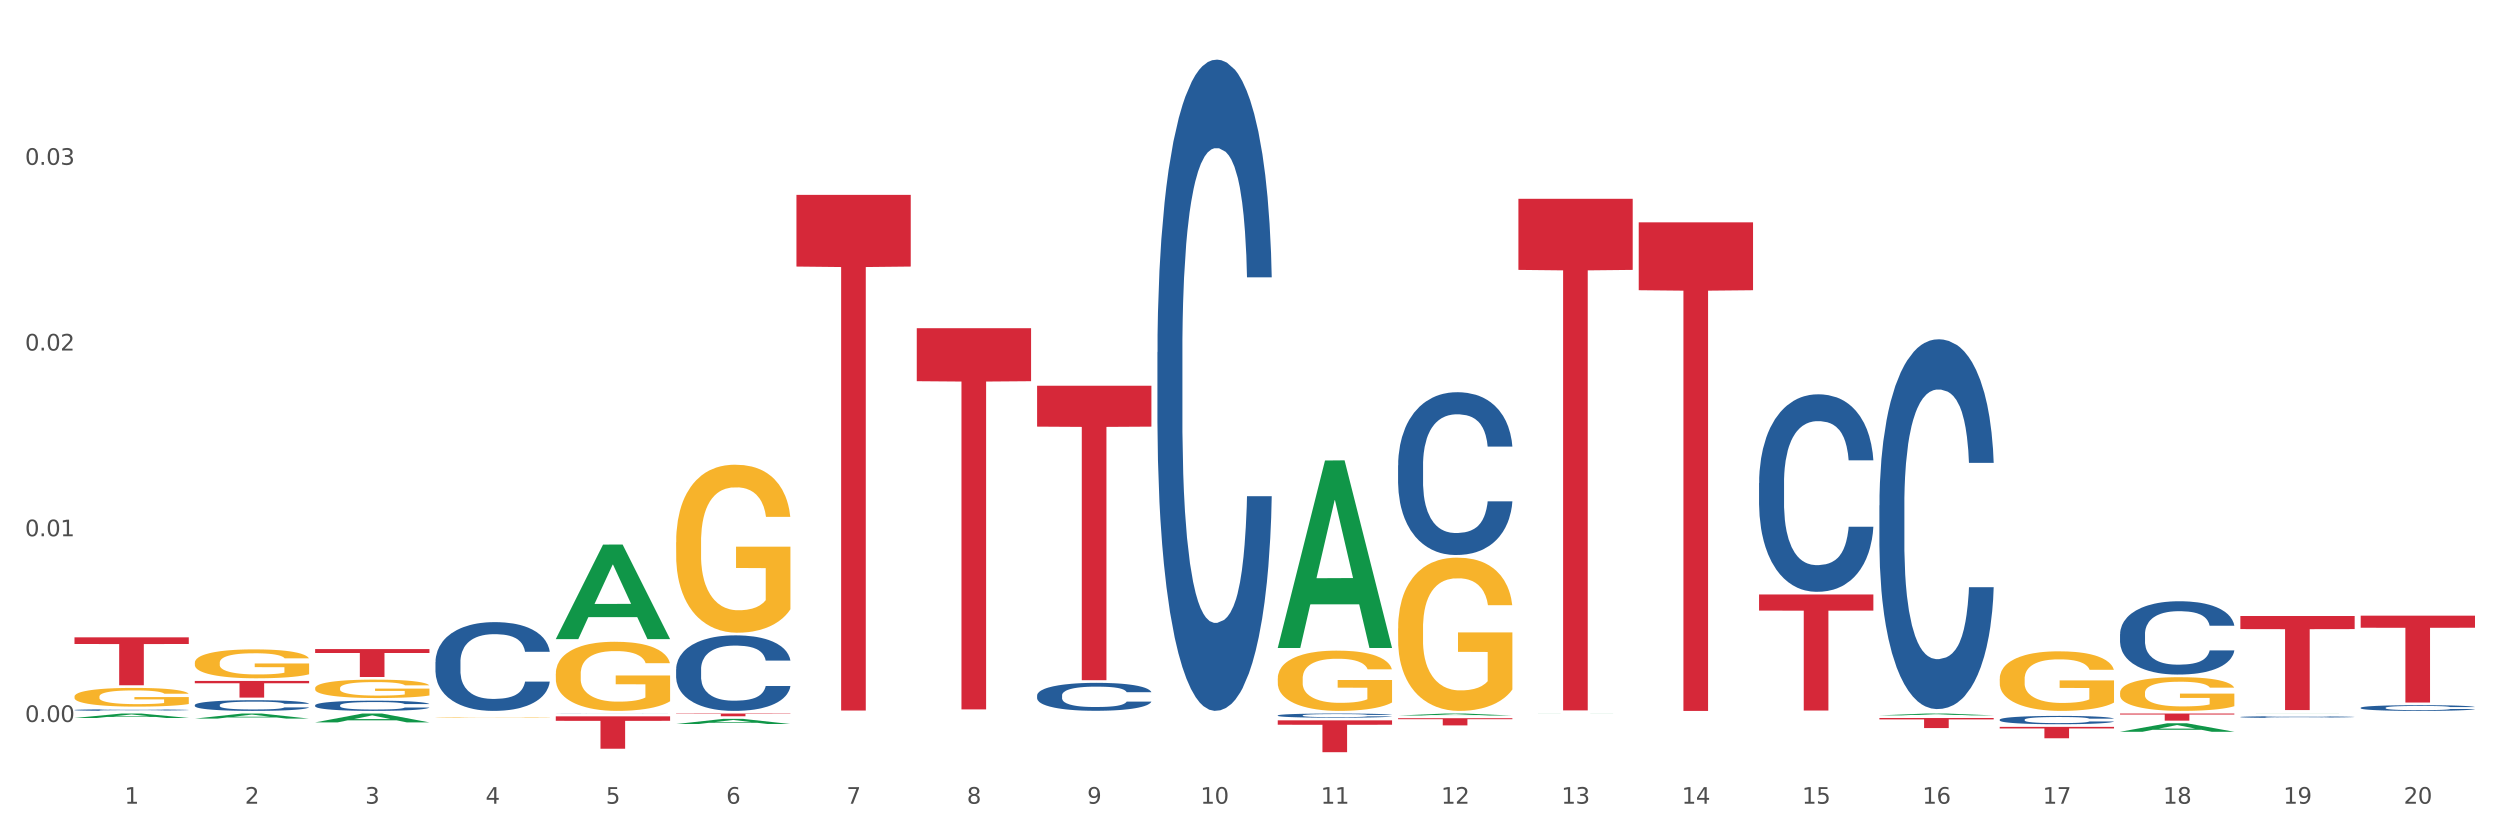 <?xml version="1.0" encoding="utf-8" standalone="no"?>
<!DOCTYPE svg PUBLIC "-//W3C//DTD SVG 1.1//EN"
  "http://www.w3.org/Graphics/SVG/1.1/DTD/svg11.dtd">
<svg xmlns:xlink="http://www.w3.org/1999/xlink" width="1080pt" height="360pt" viewBox="0 0 1080 360" xmlns="http://www.w3.org/2000/svg" version="1.1">
 <rect x="0" y="0" width="1080" height="360" fill="#333333" stroke="none"/>
 <defs>
  <style type="text/css">*{stroke-linejoin: round; stroke-linecap: butt}</style>
 </defs>
 <g id="figure_1">
  <g id="patch_1">
   <path d="M 0 360 
L 1080 360 
L 1080 0 
L 0 0 
z
" style="fill: #ffffff; stroke: #ffffff; stroke-linejoin: miter"/>
  </g>
  <g id="axes_1">
   <g id="matplotlib.axis_1">
    <g id="xtick_1">
     <g id="text_1">
      <!-- 1 -->
      <g style="fill: #4d4d4d" transform="translate(53.812 347.204) scale(0.096 -0.096)">
       <defs>
        <path id="DejaVuSans-31" d="M 794 531 
L 1825 531 
L 1825 4091 
L 703 3866 
L 703 4441 
L 1819 4666 
L 2450 4666 
L 2450 531 
L 3481 531 
L 3481 0 
L 794 0 
L 794 531 
z
" transform="scale(0.016)"/>
       </defs>
       <use xlink:href="#DejaVuSans-31"/>
      </g>
     </g>
    </g>
    <g id="xtick_2">
     <g id="text_2">
      <!-- 2 -->
      <g style="fill: #4d4d4d" transform="translate(105.793 347.204) scale(0.096 -0.096)">
       <defs>
        <path id="DejaVuSans-32" d="M 1228 531 
L 3431 531 
L 3431 0 
L 469 0 
L 469 531 
Q 828 903 1448 1529 
Q 2069 2156 2228 2338 
Q 2531 2678 2651 2914 
Q 2772 3150 2772 3378 
Q 2772 3750 2511 3984 
Q 2250 4219 1831 4219 
Q 1534 4219 1204 4116 
Q 875 4013 500 3803 
L 500 4441 
Q 881 4594 1212 4672 
Q 1544 4750 1819 4750 
Q 2544 4750 2975 4387 
Q 3406 4025 3406 3419 
Q 3406 3131 3298 2873 
Q 3191 2616 2906 2266 
Q 2828 2175 2409 1742 
Q 1991 1309 1228 531 
z
" transform="scale(0.016)"/>
       </defs>
       <use xlink:href="#DejaVuSans-32"/>
      </g>
     </g>
    </g>
    <g id="xtick_3">
     <g id="text_3">
      <!-- 3 -->
      <g style="fill: #4d4d4d" transform="translate(157.774 347.204) scale(0.096 -0.096)">
       <defs>
        <path id="DejaVuSans-33" d="M 2597 2516 
Q 3050 2419 3304 2112 
Q 3559 1806 3559 1356 
Q 3559 666 3084 287 
Q 2609 -91 1734 -91 
Q 1441 -91 1130 -33 
Q 819 25 488 141 
L 488 750 
Q 750 597 1062 519 
Q 1375 441 1716 441 
Q 2309 441 2620 675 
Q 2931 909 2931 1356 
Q 2931 1769 2642 2001 
Q 2353 2234 1838 2234 
L 1294 2234 
L 1294 2753 
L 1863 2753 
Q 2328 2753 2575 2939 
Q 2822 3125 2822 3475 
Q 2822 3834 2567 4026 
Q 2313 4219 1838 4219 
Q 1578 4219 1281 4162 
Q 984 4106 628 3988 
L 628 4550 
Q 988 4650 1302 4700 
Q 1616 4750 1894 4750 
Q 2613 4750 3031 4423 
Q 3450 4097 3450 3541 
Q 3450 3153 3228 2886 
Q 3006 2619 2597 2516 
z
" transform="scale(0.016)"/>
       </defs>
       <use xlink:href="#DejaVuSans-33"/>
      </g>
     </g>
    </g>
    <g id="xtick_4">
     <g id="text_4">
      <!-- 4 -->
      <g style="fill: #4d4d4d" transform="translate(209.756 347.204) scale(0.096 -0.096)">
       <defs>
        <path id="DejaVuSans-34" d="M 2419 4116 
L 825 1625 
L 2419 1625 
L 2419 4116 
z
M 2253 4666 
L 3047 4666 
L 3047 1625 
L 3713 1625 
L 3713 1100 
L 3047 1100 
L 3047 0 
L 2419 0 
L 2419 1100 
L 313 1100 
L 313 1709 
L 2253 4666 
z
" transform="scale(0.016)"/>
       </defs>
       <use xlink:href="#DejaVuSans-34"/>
      </g>
     </g>
    </g>
    <g id="xtick_5">
     <g id="text_5">
      <!-- 5 -->
      <g style="fill: #4d4d4d" transform="translate(261.737 347.204) scale(0.096 -0.096)">
       <defs>
        <path id="DejaVuSans-35" d="M 691 4666 
L 3169 4666 
L 3169 4134 
L 1269 4134 
L 1269 2991 
Q 1406 3038 1543 3061 
Q 1681 3084 1819 3084 
Q 2600 3084 3056 2656 
Q 3513 2228 3513 1497 
Q 3513 744 3044 326 
Q 2575 -91 1722 -91 
Q 1428 -91 1123 -41 
Q 819 9 494 109 
L 494 744 
Q 775 591 1075 516 
Q 1375 441 1709 441 
Q 2250 441 2565 725 
Q 2881 1009 2881 1497 
Q 2881 1984 2565 2268 
Q 2250 2553 1709 2553 
Q 1456 2553 1204 2497 
Q 953 2441 691 2322 
L 691 4666 
z
" transform="scale(0.016)"/>
       </defs>
       <use xlink:href="#DejaVuSans-35"/>
      </g>
     </g>
    </g>
    <g id="xtick_6">
     <g id="text_6">
      <!-- 6 -->
      <g style="fill: #4d4d4d" transform="translate(313.718 347.204) scale(0.096 -0.096)">
       <defs>
        <path id="DejaVuSans-36" d="M 2113 2584 
Q 1688 2584 1439 2293 
Q 1191 2003 1191 1497 
Q 1191 994 1439 701 
Q 1688 409 2113 409 
Q 2538 409 2786 701 
Q 3034 994 3034 1497 
Q 3034 2003 2786 2293 
Q 2538 2584 2113 2584 
z
M 3366 4563 
L 3366 3988 
Q 3128 4100 2886 4159 
Q 2644 4219 2406 4219 
Q 1781 4219 1451 3797 
Q 1122 3375 1075 2522 
Q 1259 2794 1537 2939 
Q 1816 3084 2150 3084 
Q 2853 3084 3261 2657 
Q 3669 2231 3669 1497 
Q 3669 778 3244 343 
Q 2819 -91 2113 -91 
Q 1303 -91 875 529 
Q 447 1150 447 2328 
Q 447 3434 972 4092 
Q 1497 4750 2381 4750 
Q 2619 4750 2861 4703 
Q 3103 4656 3366 4563 
z
" transform="scale(0.016)"/>
       </defs>
       <use xlink:href="#DejaVuSans-36"/>
      </g>
     </g>
    </g>
    <g id="xtick_7">
     <g id="text_7">
      <!-- 7 -->
      <g style="fill: #4d4d4d" transform="translate(365.699 347.204) scale(0.096 -0.096)">
       <defs>
        <path id="DejaVuSans-37" d="M 525 4666 
L 3525 4666 
L 3525 4397 
L 1831 0 
L 1172 0 
L 2766 4134 
L 525 4134 
L 525 4666 
z
" transform="scale(0.016)"/>
       </defs>
       <use xlink:href="#DejaVuSans-37"/>
      </g>
     </g>
    </g>
    <g id="xtick_8">
     <g id="text_8">
      <!-- 8 -->
      <g style="fill: #4d4d4d" transform="translate(417.68 347.204) scale(0.096 -0.096)">
       <defs>
        <path id="DejaVuSans-38" d="M 2034 2216 
Q 1584 2216 1326 1975 
Q 1069 1734 1069 1313 
Q 1069 891 1326 650 
Q 1584 409 2034 409 
Q 2484 409 2743 651 
Q 3003 894 3003 1313 
Q 3003 1734 2745 1975 
Q 2488 2216 2034 2216 
z
M 1403 2484 
Q 997 2584 770 2862 
Q 544 3141 544 3541 
Q 544 4100 942 4425 
Q 1341 4750 2034 4750 
Q 2731 4750 3128 4425 
Q 3525 4100 3525 3541 
Q 3525 3141 3298 2862 
Q 3072 2584 2669 2484 
Q 3125 2378 3379 2068 
Q 3634 1759 3634 1313 
Q 3634 634 3220 271 
Q 2806 -91 2034 -91 
Q 1263 -91 848 271 
Q 434 634 434 1313 
Q 434 1759 690 2068 
Q 947 2378 1403 2484 
z
M 1172 3481 
Q 1172 3119 1398 2916 
Q 1625 2713 2034 2713 
Q 2441 2713 2670 2916 
Q 2900 3119 2900 3481 
Q 2900 3844 2670 4047 
Q 2441 4250 2034 4250 
Q 1625 4250 1398 4047 
Q 1172 3844 1172 3481 
z
" transform="scale(0.016)"/>
       </defs>
       <use xlink:href="#DejaVuSans-38"/>
      </g>
     </g>
    </g>
    <g id="xtick_9">
     <g id="text_9">
      <!-- 9 -->
      <g style="fill: #4d4d4d" transform="translate(469.662 347.204) scale(0.096 -0.096)">
       <defs>
        <path id="DejaVuSans-39" d="M 703 97 
L 703 672 
Q 941 559 1184 500 
Q 1428 441 1663 441 
Q 2288 441 2617 861 
Q 2947 1281 2994 2138 
Q 2813 1869 2534 1725 
Q 2256 1581 1919 1581 
Q 1219 1581 811 2004 
Q 403 2428 403 3163 
Q 403 3881 828 4315 
Q 1253 4750 1959 4750 
Q 2769 4750 3195 4129 
Q 3622 3509 3622 2328 
Q 3622 1225 3098 567 
Q 2575 -91 1691 -91 
Q 1453 -91 1209 -44 
Q 966 3 703 97 
z
M 1959 2075 
Q 2384 2075 2632 2365 
Q 2881 2656 2881 3163 
Q 2881 3666 2632 3958 
Q 2384 4250 1959 4250 
Q 1534 4250 1286 3958 
Q 1038 3666 1038 3163 
Q 1038 2656 1286 2365 
Q 1534 2075 1959 2075 
z
" transform="scale(0.016)"/>
       </defs>
       <use xlink:href="#DejaVuSans-39"/>
      </g>
     </g>
    </g>
    <g id="xtick_10">
     <g id="text_10">
      <!-- 10 -->
      <g style="fill: #4d4d4d" transform="translate(518.589 347.204) scale(0.096 -0.096)">
       <defs>
        <path id="DejaVuSans-30" d="M 2034 4250 
Q 1547 4250 1301 3770 
Q 1056 3291 1056 2328 
Q 1056 1369 1301 889 
Q 1547 409 2034 409 
Q 2525 409 2770 889 
Q 3016 1369 3016 2328 
Q 3016 3291 2770 3770 
Q 2525 4250 2034 4250 
z
M 2034 4750 
Q 2819 4750 3233 4129 
Q 3647 3509 3647 2328 
Q 3647 1150 3233 529 
Q 2819 -91 2034 -91 
Q 1250 -91 836 529 
Q 422 1150 422 2328 
Q 422 3509 836 4129 
Q 1250 4750 2034 4750 
z
" transform="scale(0.016)"/>
       </defs>
       <use xlink:href="#DejaVuSans-31"/>
       <use xlink:href="#DejaVuSans-30" transform="translate(63.623 0)"/>
      </g>
     </g>
    </g>
    <g id="xtick_11">
     <g id="text_11">
      <!-- 11 -->
      <g style="fill: #4d4d4d" transform="translate(570.57 347.204) scale(0.096 -0.096)">
       <use xlink:href="#DejaVuSans-31"/>
       <use xlink:href="#DejaVuSans-31" transform="translate(63.623 0)"/>
      </g>
     </g>
    </g>
    <g id="xtick_12">
     <g id="text_12">
      <!-- 12 -->
      <g style="fill: #4d4d4d" transform="translate(622.551 347.204) scale(0.096 -0.096)">
       <use xlink:href="#DejaVuSans-31"/>
       <use xlink:href="#DejaVuSans-32" transform="translate(63.623 0)"/>
      </g>
     </g>
    </g>
    <g id="xtick_13">
     <g id="text_13">
      <!-- 13 -->
      <g style="fill: #4d4d4d" transform="translate(674.533 347.204) scale(0.096 -0.096)">
       <use xlink:href="#DejaVuSans-31"/>
       <use xlink:href="#DejaVuSans-33" transform="translate(63.623 0)"/>
      </g>
     </g>
    </g>
    <g id="xtick_14">
     <g id="text_14">
      <!-- 14 -->
      <g style="fill: #4d4d4d" transform="translate(726.514 347.204) scale(0.096 -0.096)">
       <use xlink:href="#DejaVuSans-31"/>
       <use xlink:href="#DejaVuSans-34" transform="translate(63.623 0)"/>
      </g>
     </g>
    </g>
    <g id="xtick_15">
     <g id="text_15">
      <!-- 15 -->
      <g style="fill: #4d4d4d" transform="translate(778.495 347.204) scale(0.096 -0.096)">
       <use xlink:href="#DejaVuSans-31"/>
       <use xlink:href="#DejaVuSans-35" transform="translate(63.623 0)"/>
      </g>
     </g>
    </g>
    <g id="xtick_16">
     <g id="text_16">
      <!-- 16 -->
      <g style="fill: #4d4d4d" transform="translate(830.476 347.204) scale(0.096 -0.096)">
       <use xlink:href="#DejaVuSans-31"/>
       <use xlink:href="#DejaVuSans-36" transform="translate(63.623 0)"/>
      </g>
     </g>
    </g>
    <g id="xtick_17">
     <g id="text_17">
      <!-- 17 -->
      <g style="fill: #4d4d4d" transform="translate(882.457 347.204) scale(0.096 -0.096)">
       <use xlink:href="#DejaVuSans-31"/>
       <use xlink:href="#DejaVuSans-37" transform="translate(63.623 0)"/>
      </g>
     </g>
    </g>
    <g id="xtick_18">
     <g id="text_18">
      <!-- 18 -->
      <g style="fill: #4d4d4d" transform="translate(934.439 347.204) scale(0.096 -0.096)">
       <use xlink:href="#DejaVuSans-31"/>
       <use xlink:href="#DejaVuSans-38" transform="translate(63.623 0)"/>
      </g>
     </g>
    </g>
    <g id="xtick_19">
     <g id="text_19">
      <!-- 19 -->
      <g style="fill: #4d4d4d" transform="translate(986.42 347.204) scale(0.096 -0.096)">
       <use xlink:href="#DejaVuSans-31"/>
       <use xlink:href="#DejaVuSans-39" transform="translate(63.623 0)"/>
      </g>
     </g>
    </g>
    <g id="xtick_20">
     <g id="text_20">
      <!-- 20 -->
      <g style="fill: #4d4d4d" transform="translate(1038.401 347.204) scale(0.096 -0.096)">
       <use xlink:href="#DejaVuSans-32"/>
       <use xlink:href="#DejaVuSans-30" transform="translate(63.623 0)"/>
      </g>
     </g>
    </g>
    <g id="xtick_21"/>
    <g id="xtick_22"/>
    <g id="xtick_23"/>
    <g id="xtick_24"/>
    <g id="xtick_25"/>
    <g id="xtick_26"/>
    <g id="xtick_27"/>
    <g id="xtick_28"/>
    <g id="xtick_29"/>
    <g id="xtick_30"/>
    <g id="xtick_31"/>
    <g id="xtick_32"/>
    <g id="xtick_33"/>
    <g id="xtick_34"/>
    <g id="xtick_35"/>
    <g id="xtick_36"/>
    <g id="xtick_37"/>
    <g id="xtick_38"/>
    <g id="xtick_39"/>
   </g>
   <g id="matplotlib.axis_2">
    <g id="ytick_1">
     <g id="text_21">
      <!-- 0.00 -->
      <g style="fill: #4d4d4d" transform="translate(10.8 311.888) scale(0.096 -0.096)">
       <defs>
        <path id="DejaVuSans-2e" d="M 684 794 
L 1344 794 
L 1344 0 
L 684 0 
L 684 794 
z
" transform="scale(0.016)"/>
       </defs>
       <use xlink:href="#DejaVuSans-30"/>
       <use xlink:href="#DejaVuSans-2e" transform="translate(63.623 0)"/>
       <use xlink:href="#DejaVuSans-30" transform="translate(95.41 0)"/>
       <use xlink:href="#DejaVuSans-30" transform="translate(159.033 0)"/>
      </g>
     </g>
    </g>
    <g id="ytick_2">
     <g id="text_22">
      <!-- 0.01 -->
      <g style="fill: #4d4d4d" transform="translate(10.8 231.66) scale(0.096 -0.096)">
       <use xlink:href="#DejaVuSans-30"/>
       <use xlink:href="#DejaVuSans-2e" transform="translate(63.623 0)"/>
       <use xlink:href="#DejaVuSans-30" transform="translate(95.41 0)"/>
       <use xlink:href="#DejaVuSans-31" transform="translate(159.033 0)"/>
      </g>
     </g>
    </g>
    <g id="ytick_3">
     <g id="text_23">
      <!-- 0.02 -->
      <g style="fill: #4d4d4d" transform="translate(10.8 151.432) scale(0.096 -0.096)">
       <use xlink:href="#DejaVuSans-30"/>
       <use xlink:href="#DejaVuSans-2e" transform="translate(63.623 0)"/>
       <use xlink:href="#DejaVuSans-30" transform="translate(95.41 0)"/>
       <use xlink:href="#DejaVuSans-32" transform="translate(159.033 0)"/>
      </g>
     </g>
    </g>
    <g id="ytick_4">
     <g id="text_24">
      <!-- 0.03 -->
      <g style="fill: #4d4d4d" transform="translate(10.8 71.204) scale(0.096 -0.096)">
       <use xlink:href="#DejaVuSans-30"/>
       <use xlink:href="#DejaVuSans-2e" transform="translate(63.623 0)"/>
       <use xlink:href="#DejaVuSans-30" transform="translate(95.41 0)"/>
       <use xlink:href="#DejaVuSans-33" transform="translate(159.033 0)"/>
      </g>
     </g>
    </g>
    <g id="ytick_5"/>
    <g id="ytick_6"/>
    <g id="ytick_7"/>
    <g id="ytick_8"/>
   </g>
   <g id="PolyCollection_1">
    <path d="M 32.175 310.162 
L 32.226 310.161 
L 52.59 308.242 
L 61.041 308.24 
L 81.557 310.166 
L 71.783 310.166 
L 67.353 309.718 
L 46.328 309.718 
L 46.175 309.725 
L 41.899 310.166 
L 32.175 310.166 
L 32.175 310.162 
L 48.975 309.45 
L 64.706 309.448 
L 56.917 308.651 
L 56.815 308.647 
L 56.713 308.653 
L 48.924 309.448 
L 48.975 309.45 
L 32.175 310.162 
z
" clip-path="url(#p340ed2246e)" style="fill: #109648"/>
    <path d="M 915.855 308.24 
L 965.238 308.24 
L 965.238 308.668 
L 945.812 308.671 
L 945.812 311.321 
L 935.164 311.321 
L 935.164 308.671 
L 915.855 308.668 
L 915.855 308.243 
L 915.855 308.24 
z
" clip-path="url(#p340ed2246e)" style="fill: #d62839"/>
    <path d="M 863.874 313.998 
L 913.256 313.998 
L 913.256 314.684 
L 893.831 314.689 
L 893.831 318.932 
L 883.182 318.932 
L 883.182 314.689 
L 863.874 314.684 
L 863.874 314.003 
L 863.874 313.998 
z
" clip-path="url(#p340ed2246e)" style="fill: #d62839"/>
    <path d="M 811.893 310.176 
L 861.275 310.176 
L 861.275 310.78 
L 841.85 310.784 
L 841.85 314.526 
L 831.201 314.526 
L 831.201 310.784 
L 811.893 310.78 
L 811.893 310.18 
L 811.893 310.176 
z
" clip-path="url(#p340ed2246e)" style="fill: #d62839"/>
    <path d="M 759.912 256.801 
L 809.294 256.801 
L 809.294 263.769 
L 789.869 263.816 
L 789.869 306.941 
L 779.22 306.941 
L 779.22 263.816 
L 759.912 263.769 
L 759.912 256.848 
L 759.912 256.801 
z
" clip-path="url(#p340ed2246e)" style="fill: #d62839"/>
    <path d="M 707.931 96.04 
L 757.313 96.04 
L 757.313 125.372 
L 737.888 125.57 
L 737.888 307.11 
L 727.239 307.11 
L 727.239 125.57 
L 707.931 125.372 
L 707.931 96.238 
L 707.931 96.04 
z
" clip-path="url(#p340ed2246e)" style="fill: #d62839"/>
    <path d="M 655.949 85.877 
L 705.332 85.877 
L 705.332 116.591 
L 685.906 116.798 
L 685.906 306.891 
L 675.258 306.891 
L 675.258 116.798 
L 655.949 116.591 
L 655.949 86.085 
L 655.949 85.877 
z
" clip-path="url(#p340ed2246e)" style="fill: #d62839"/>
    <path d="M 967.837 266.117 
L 1017.219 266.117 
L 1017.219 271.766 
L 997.794 271.804 
L 997.794 306.762 
L 987.145 306.762 
L 987.145 271.804 
L 967.837 271.766 
L 967.837 266.155 
L 967.837 266.117 
z
" clip-path="url(#p340ed2246e)" style="fill: #d62839"/>
    <path d="M 603.968 310.25 
L 653.35 310.25 
L 653.35 310.684 
L 633.925 310.687 
L 633.925 313.374 
L 623.276 313.374 
L 623.276 310.687 
L 603.968 310.684 
L 603.968 310.253 
L 603.968 310.25 
z
" clip-path="url(#p340ed2246e)" style="fill: #d62839"/>
    <path d="M 448.025 166.623 
L 497.407 166.623 
L 497.407 184.304 
L 477.982 184.423 
L 477.982 293.855 
L 467.333 293.855 
L 467.333 184.423 
L 448.025 184.304 
L 448.025 166.742 
L 448.025 166.623 
z
" clip-path="url(#p340ed2246e)" style="fill: #d62839"/>
    <path d="M 396.043 141.79 
L 445.426 141.79 
L 445.426 164.675 
L 426 164.83 
L 426 306.472 
L 415.352 306.472 
L 415.352 164.83 
L 396.043 164.675 
L 396.043 141.945 
L 396.043 141.79 
z
" clip-path="url(#p340ed2246e)" style="fill: #d62839"/>
    <path d="M 344.062 84.196 
L 393.444 84.196 
L 393.444 115.153 
L 374.019 115.362 
L 374.019 306.956 
L 363.37 306.956 
L 363.37 115.362 
L 344.062 115.153 
L 344.062 84.405 
L 344.062 84.196 
z
" clip-path="url(#p340ed2246e)" style="fill: #d62839"/>
    <path d="M 292.081 308.24 
L 341.463 308.24 
L 341.463 308.404 
L 322.038 308.405 
L 322.038 309.419 
L 311.389 309.419 
L 311.389 308.405 
L 292.081 308.404 
L 292.081 308.242 
L 292.081 308.24 
z
" clip-path="url(#p340ed2246e)" style="fill: #d62839"/>
    <path d="M 240.1 309.452 
L 289.482 309.452 
L 289.482 311.397 
L 270.057 311.41 
L 270.057 323.45 
L 259.408 323.45 
L 259.408 311.41 
L 240.1 311.397 
L 240.1 309.465 
L 240.1 309.452 
z
" clip-path="url(#p340ed2246e)" style="fill: #d62839"/>
    <path d="M 136.137 280.411 
L 185.52 280.411 
L 185.52 282.086 
L 166.094 282.098 
L 166.094 292.464 
L 155.446 292.464 
L 155.446 282.098 
L 136.137 282.086 
L 136.137 280.423 
L 136.137 280.411 
z
" clip-path="url(#p340ed2246e)" style="fill: #d62839"/>
    <path d="M 551.987 311.182 
L 601.369 311.182 
L 601.369 313.095 
L 581.944 313.108 
L 581.944 324.95 
L 571.295 324.95 
L 571.295 313.108 
L 551.987 313.095 
L 551.987 311.195 
L 551.987 311.182 
z
" clip-path="url(#p340ed2246e)" style="fill: #d62839"/>
    <path d="M 84.156 294.161 
L 133.538 294.161 
L 133.538 295.161 
L 114.113 295.167 
L 114.113 301.351 
L 103.464 301.351 
L 103.464 295.167 
L 84.156 295.161 
L 84.156 294.168 
L 84.156 294.161 
z
" clip-path="url(#p340ed2246e)" style="fill: #d62839"/>
    <path d="M 1019.818 265.967 
L 1069.2 265.967 
L 1069.2 271.183 
L 1049.775 271.218 
L 1049.775 303.501 
L 1039.126 303.501 
L 1039.126 271.218 
L 1019.818 271.183 
L 1019.818 266.003 
L 1019.818 265.967 
z
" clip-path="url(#p340ed2246e)" style="fill: #d62839"/>
    <path d="M 32.175 300.912 
L 32.233 300.905 
L 32.233 300.639 
L 32.35 300.41 
L 32.933 299.856 
L 33.807 299.398 
L 34.449 299.154 
L 35.09 298.954 
L 35.848 298.755 
L 36.781 298.548 
L 38.472 298.245 
L 39.521 298.09 
L 40.804 297.927 
L 43.136 297.691 
L 44.827 297.558 
L 46.576 297.447 
L 49.433 297.314 
L 51.298 297.255 
L 53.28 297.211 
L 55.671 297.181 
L 57.478 297.174 
L 61.443 297.196 
L 64.824 297.262 
L 66.457 297.314 
L 68.556 297.403 
L 69.663 297.462 
L 71.471 297.58 
L 73.337 297.735 
L 74.619 297.868 
L 76.543 298.119 
L 78.001 298.371 
L 79.342 298.681 
L 80.041 298.895 
L 80.566 299.095 
L 81.032 299.324 
L 81.499 299.686 
L 71.004 299.686 
L 70.596 299.427 
L 69.955 299.183 
L 69.022 298.947 
L 68.206 298.799 
L 66.807 298.614 
L 65.524 298.496 
L 64.183 298.408 
L 62.551 298.334 
L 61.268 298.297 
L 59.461 298.267 
L 55.904 298.275 
L 53.514 298.334 
L 51.881 298.408 
L 50.832 298.474 
L 49.899 298.548 
L 48.849 298.651 
L 47.625 298.807 
L 46.751 298.947 
L 45.876 299.124 
L 45.176 299.302 
L 44.535 299.508 
L 44.01 299.73 
L 43.602 299.959 
L 43.252 300.24 
L 42.961 300.705 
L 42.961 301.717 
L 43.078 301.946 
L 43.369 302.249 
L 43.719 302.478 
L 44.302 302.752 
L 44.827 302.936 
L 45.818 303.202 
L 46.926 303.424 
L 47.8 303.564 
L 48.675 303.683 
L 50.19 303.845 
L 51.881 303.978 
L 53.339 304.059 
L 55.321 304.133 
L 56.662 304.163 
L 57.828 304.178 
L 60.685 304.178 
L 62.725 304.156 
L 64.999 304.104 
L 66.748 304.037 
L 68.206 303.956 
L 69.838 303.823 
L 70.888 303.697 
L 70.888 302.153 
L 58.061 302.146 
L 58.061 301.119 
L 81.557 301.119 
L 81.557 304.133 
L 80.566 304.289 
L 79.458 304.429 
L 78.292 304.555 
L 76.543 304.71 
L 74.444 304.857 
L 72.579 304.961 
L 70.596 305.05 
L 68.264 305.131 
L 65.232 305.205 
L 63.367 305.234 
L 61.035 305.256 
L 58.294 305.264 
L 55.904 305.249 
L 53.572 305.212 
L 51.123 305.146 
L 48.733 305.05 
L 46.926 304.953 
L 45.118 304.835 
L 43.194 304.68 
L 41.678 304.532 
L 40.512 304.399 
L 39.23 304.229 
L 37.83 304.008 
L 36.781 303.808 
L 35.848 303.601 
L 34.857 303.335 
L 34.157 303.106 
L 33.458 302.818 
L 33.05 302.604 
L 32.583 302.272 
L 32.233 301.806 
L 32.175 300.912 
z
" clip-path="url(#p340ed2246e)" style="fill: #f7b32b"/>
    <path d="M 136.137 304.674 
L 136.196 304.67 
L 136.196 304.557 
L 136.371 304.403 
L 137.013 304.12 
L 137.83 303.906 
L 139.231 303.656 
L 139.99 303.551 
L 140.982 303.433 
L 143.025 303.243 
L 145.36 303.082 
L 146.994 302.993 
L 148.22 302.936 
L 150.964 302.835 
L 152.54 302.791 
L 154.174 302.755 
L 155.575 302.73 
L 157.91 302.702 
L 159.778 302.69 
L 161.938 302.686 
L 163.747 302.69 
L 166.14 302.706 
L 169.643 302.755 
L 170.985 302.783 
L 172.795 302.831 
L 174.662 302.896 
L 176.18 302.961 
L 177.931 303.054 
L 179.741 303.175 
L 181.492 303.328 
L 182.718 303.47 
L 183.71 303.619 
L 184.586 303.801 
L 185.228 303.999 
L 185.52 304.165 
L 174.838 304.165 
L 174.546 304.015 
L 173.962 303.854 
L 173.378 303.745 
L 172.736 303.656 
L 171.744 303.555 
L 170.868 303.49 
L 169.409 303.413 
L 168.067 303.365 
L 166.957 303.336 
L 165.615 303.312 
L 162.755 303.288 
L 160.712 303.288 
L 159.428 303.296 
L 157.852 303.316 
L 156.509 303.344 
L 154.933 303.393 
L 153.707 303.445 
L 152.481 303.514 
L 151.781 303.563 
L 150.73 303.652 
L 150.03 303.724 
L 149.096 303.85 
L 148.57 303.938 
L 147.637 304.169 
L 147.228 304.338 
L 147.053 304.456 
L 146.936 304.585 
L 146.936 305.215 
L 147.286 305.498 
L 147.578 305.619 
L 148.045 305.757 
L 148.921 305.935 
L 150.205 306.108 
L 151.547 306.234 
L 152.656 306.31 
L 153.707 306.367 
L 154.758 306.411 
L 156.042 306.452 
L 157.093 306.476 
L 158.669 306.5 
L 160.537 306.512 
L 161.996 306.512 
L 164.973 306.492 
L 166.315 306.472 
L 167.6 306.444 
L 169 306.399 
L 170.11 306.351 
L 170.752 306.314 
L 171.802 306.238 
L 172.619 306.157 
L 173.32 306.064 
L 173.787 305.983 
L 174.312 305.862 
L 174.721 305.724 
L 174.838 305.652 
L 185.52 305.652 
L 185.286 305.797 
L 184.877 305.939 
L 184.06 306.129 
L 183.418 306.238 
L 182.426 306.371 
L 181.375 306.484 
L 179.916 306.609 
L 178.573 306.702 
L 177.172 306.783 
L 175.655 306.856 
L 172.911 306.957 
L 171.919 306.985 
L 169.818 307.034 
L 168.183 307.062 
L 165.79 307.09 
L 163.338 307.106 
L 160.77 307.11 
L 158.494 307.102 
L 155.984 307.078 
L 154.408 307.054 
L 152.656 307.018 
L 150.613 306.961 
L 148.687 306.892 
L 146.878 306.811 
L 145.185 306.719 
L 143.609 306.613 
L 141.566 306.44 
L 140.048 306.27 
L 138.939 306.112 
L 138.18 305.979 
L 137.422 305.809 
L 137.013 305.692 
L 136.371 305.409 
L 136.137 305.147 
L 136.137 304.674 
z
" clip-path="url(#p340ed2246e)" style="fill: #255c99"/>
    <path d="M 188.119 285.989 
L 188.177 285.954 
L 188.177 284.973 
L 188.352 283.642 
L 188.994 281.19 
L 189.811 279.334 
L 191.212 277.162 
L 191.971 276.251 
L 192.963 275.235 
L 195.006 273.589 
L 197.341 272.188 
L 198.976 271.417 
L 200.201 270.927 
L 202.945 270.051 
L 204.521 269.666 
L 206.155 269.351 
L 207.556 269.141 
L 209.891 268.896 
L 211.759 268.79 
L 213.919 268.755 
L 215.728 268.79 
L 218.121 268.931 
L 221.624 269.351 
L 222.966 269.596 
L 224.776 270.016 
L 226.644 270.577 
L 228.161 271.137 
L 229.912 271.943 
L 231.722 272.994 
L 233.473 274.325 
L 234.699 275.551 
L 235.691 276.847 
L 236.567 278.423 
L 237.209 280.139 
L 237.501 281.575 
L 226.819 281.575 
L 226.527 280.279 
L 225.943 278.878 
L 225.36 277.933 
L 224.717 277.162 
L 223.725 276.286 
L 222.85 275.726 
L 221.39 275.06 
L 220.048 274.64 
L 218.939 274.395 
L 217.596 274.185 
L 214.736 273.975 
L 212.693 273.975 
L 211.409 274.045 
L 209.833 274.22 
L 208.49 274.465 
L 206.914 274.885 
L 205.688 275.341 
L 204.463 275.936 
L 203.762 276.356 
L 202.711 277.127 
L 202.011 277.757 
L 201.077 278.843 
L 200.552 279.614 
L 199.618 281.61 
L 199.209 283.082 
L 199.034 284.097 
L 198.917 285.218 
L 198.917 290.683 
L 199.268 293.135 
L 199.559 294.185 
L 200.026 295.376 
L 200.902 296.917 
L 202.186 298.424 
L 203.529 299.51 
L 204.638 300.175 
L 205.688 300.665 
L 206.739 301.051 
L 208.023 301.401 
L 209.074 301.611 
L 210.65 301.821 
L 212.518 301.926 
L 213.977 301.926 
L 216.954 301.751 
L 218.297 301.576 
L 219.581 301.331 
L 220.982 300.946 
L 222.091 300.525 
L 222.733 300.21 
L 223.783 299.545 
L 224.601 298.844 
L 225.301 298.038 
L 225.768 297.338 
L 226.293 296.287 
L 226.702 295.096 
L 226.819 294.466 
L 237.501 294.466 
L 237.267 295.727 
L 236.859 296.953 
L 236.041 298.599 
L 235.399 299.545 
L 234.407 300.7 
L 233.356 301.681 
L 231.897 302.767 
L 230.555 303.573 
L 229.154 304.273 
L 227.636 304.904 
L 224.893 305.779 
L 223.9 306.025 
L 221.799 306.445 
L 220.164 306.69 
L 217.771 306.935 
L 215.32 307.075 
L 212.751 307.11 
L 210.475 307.04 
L 207.965 306.83 
L 206.389 306.62 
L 204.638 306.305 
L 202.595 305.814 
L 200.668 305.219 
L 198.859 304.518 
L 197.166 303.713 
L 195.59 302.802 
L 193.547 301.296 
L 192.029 299.825 
L 190.92 298.459 
L 190.162 297.303 
L 189.403 295.832 
L 188.994 294.816 
L 188.352 292.364 
L 188.119 290.087 
L 188.119 285.989 
z
" clip-path="url(#p340ed2246e)" style="fill: #255c99"/>
    <path d="M 240.1 308.277 
L 240.158 308.277 
L 240.158 308.275 
L 240.333 308.272 
L 240.975 308.267 
L 241.793 308.263 
L 243.193 308.258 
L 243.952 308.256 
L 244.945 308.254 
L 246.988 308.251 
L 249.322 308.248 
L 250.957 308.246 
L 252.183 308.245 
L 254.926 308.243 
L 256.502 308.242 
L 258.137 308.242 
L 259.537 308.241 
L 261.872 308.241 
L 263.74 308.24 
L 265.9 308.24 
L 267.709 308.24 
L 270.103 308.241 
L 273.605 308.242 
L 274.947 308.242 
L 276.757 308.243 
L 278.625 308.244 
L 280.143 308.245 
L 281.894 308.247 
L 283.703 308.249 
L 285.454 308.252 
L 286.68 308.255 
L 287.672 308.258 
L 288.548 308.261 
L 289.19 308.265 
L 289.482 308.268 
L 278.8 308.268 
L 278.508 308.265 
L 277.924 308.262 
L 277.341 308.26 
L 276.699 308.258 
L 275.706 308.256 
L 274.831 308.255 
L 273.371 308.254 
L 272.029 308.253 
L 270.92 308.252 
L 269.577 308.252 
L 266.717 308.251 
L 264.674 308.251 
L 263.39 308.252 
L 261.814 308.252 
L 260.471 308.252 
L 258.895 308.253 
L 257.67 308.254 
L 256.444 308.256 
L 255.743 308.256 
L 254.693 308.258 
L 253.992 308.259 
L 253.058 308.262 
L 252.533 308.263 
L 251.599 308.268 
L 251.19 308.271 
L 251.015 308.273 
L 250.899 308.275 
L 250.899 308.287 
L 251.249 308.292 
L 251.541 308.294 
L 252.008 308.297 
L 252.883 308.3 
L 254.167 308.303 
L 255.51 308.306 
L 256.619 308.307 
L 257.67 308.308 
L 258.72 308.309 
L 260.004 308.31 
L 261.055 308.31 
L 262.631 308.31 
L 264.499 308.311 
L 265.958 308.311 
L 268.935 308.31 
L 270.278 308.31 
L 271.562 308.309 
L 272.963 308.309 
L 274.072 308.308 
L 274.714 308.307 
L 275.765 308.306 
L 276.582 308.304 
L 277.282 308.302 
L 277.749 308.301 
L 278.275 308.299 
L 278.683 308.296 
L 278.8 308.295 
L 289.482 308.295 
L 289.248 308.298 
L 288.84 308.3 
L 288.023 308.304 
L 287.381 308.306 
L 286.388 308.308 
L 285.338 308.31 
L 283.878 308.312 
L 282.536 308.314 
L 281.135 308.316 
L 279.617 308.317 
L 276.874 308.319 
L 275.881 308.319 
L 273.78 308.32 
L 272.146 308.321 
L 269.752 308.321 
L 267.301 308.322 
L 264.733 308.322 
L 262.456 308.321 
L 259.946 308.321 
L 258.37 308.321 
L 256.619 308.32 
L 254.576 308.319 
L 252.65 308.318 
L 250.84 308.316 
L 249.147 308.314 
L 247.571 308.312 
L 245.528 308.309 
L 244.011 308.306 
L 242.902 308.303 
L 242.143 308.301 
L 241.384 308.298 
L 240.975 308.296 
L 240.333 308.29 
L 240.1 308.286 
L 240.1 308.277 
z
" clip-path="url(#p340ed2246e)" style="fill: #255c99"/>
    <path d="M 292.081 289.135 
L 292.139 289.105 
L 292.139 288.271 
L 292.315 287.138 
L 292.957 285.051 
L 293.774 283.471 
L 295.175 281.623 
L 295.934 280.848 
L 296.926 279.984 
L 298.969 278.583 
L 301.304 277.39 
L 302.938 276.734 
L 304.164 276.317 
L 306.907 275.572 
L 308.483 275.244 
L 310.118 274.976 
L 311.519 274.797 
L 313.854 274.588 
L 315.721 274.499 
L 317.881 274.469 
L 319.691 274.499 
L 322.084 274.618 
L 325.586 274.976 
L 326.929 275.184 
L 328.738 275.542 
L 330.606 276.019 
L 332.124 276.496 
L 333.875 277.181 
L 335.684 278.076 
L 337.436 279.209 
L 338.661 280.252 
L 339.654 281.355 
L 340.529 282.696 
L 341.171 284.157 
L 341.463 285.379 
L 330.781 285.379 
L 330.489 284.276 
L 329.906 283.084 
L 329.322 282.279 
L 328.68 281.623 
L 327.688 280.878 
L 326.812 280.401 
L 325.353 279.835 
L 324.01 279.477 
L 322.901 279.268 
L 321.559 279.089 
L 318.698 278.91 
L 316.655 278.91 
L 315.371 278.97 
L 313.795 279.119 
L 312.453 279.328 
L 310.877 279.686 
L 309.651 280.073 
L 308.425 280.58 
L 307.725 280.938 
L 306.674 281.593 
L 305.973 282.13 
L 305.039 283.054 
L 304.514 283.71 
L 303.58 285.409 
L 303.172 286.661 
L 302.996 287.525 
L 302.88 288.479 
L 302.88 293.13 
L 303.23 295.216 
L 303.522 296.111 
L 303.989 297.124 
L 304.864 298.436 
L 306.149 299.718 
L 307.491 300.642 
L 308.6 301.208 
L 309.651 301.625 
L 310.701 301.953 
L 311.986 302.251 
L 313.036 302.43 
L 314.612 302.609 
L 316.48 302.699 
L 317.94 302.699 
L 320.916 302.55 
L 322.259 302.401 
L 323.543 302.192 
L 324.944 301.864 
L 326.053 301.506 
L 326.695 301.238 
L 327.746 300.672 
L 328.563 300.075 
L 329.264 299.39 
L 329.731 298.794 
L 330.256 297.899 
L 330.664 296.886 
L 330.781 296.349 
L 341.463 296.349 
L 341.23 297.422 
L 340.821 298.466 
L 340.004 299.867 
L 339.362 300.672 
L 338.369 301.655 
L 337.319 302.49 
L 335.86 303.414 
L 334.517 304.1 
L 333.116 304.696 
L 331.598 305.232 
L 328.855 305.978 
L 327.863 306.186 
L 325.761 306.544 
L 324.127 306.753 
L 321.734 306.961 
L 319.282 307.081 
L 316.714 307.11 
L 314.437 307.051 
L 311.927 306.872 
L 310.351 306.693 
L 308.6 306.425 
L 306.557 306.008 
L 304.631 305.501 
L 302.821 304.905 
L 301.129 304.219 
L 299.553 303.444 
L 297.51 302.162 
L 295.992 300.91 
L 294.883 299.747 
L 294.124 298.764 
L 293.365 297.512 
L 292.957 296.647 
L 292.315 294.561 
L 292.081 292.623 
L 292.081 289.135 
z
" clip-path="url(#p340ed2246e)" style="fill: #255c99"/>
    <path d="M 448.025 300.412 
L 448.083 300.401 
L 448.083 300.092 
L 448.258 299.673 
L 448.9 298.9 
L 449.717 298.316 
L 451.118 297.632 
L 451.877 297.345 
L 452.869 297.025 
L 454.912 296.507 
L 457.247 296.066 
L 458.882 295.823 
L 460.107 295.668 
L 462.851 295.393 
L 464.427 295.271 
L 466.061 295.172 
L 467.462 295.106 
L 469.797 295.029 
L 471.665 294.995 
L 473.825 294.984 
L 475.634 294.995 
L 478.027 295.04 
L 481.53 295.172 
L 482.872 295.249 
L 484.682 295.382 
L 486.55 295.558 
L 488.067 295.735 
L 489.818 295.988 
L 491.628 296.319 
L 493.379 296.738 
L 494.605 297.124 
L 495.597 297.533 
L 496.473 298.029 
L 497.115 298.57 
L 497.407 299.022 
L 486.725 299.022 
L 486.433 298.614 
L 485.849 298.172 
L 485.266 297.875 
L 484.623 297.632 
L 483.631 297.356 
L 482.756 297.18 
L 481.296 296.97 
L 479.954 296.838 
L 478.845 296.76 
L 477.502 296.694 
L 474.642 296.628 
L 472.599 296.628 
L 471.315 296.65 
L 469.739 296.705 
L 468.396 296.783 
L 466.82 296.915 
L 465.594 297.058 
L 464.369 297.246 
L 463.668 297.378 
L 462.617 297.621 
L 461.917 297.819 
L 460.983 298.161 
L 460.458 298.404 
L 459.524 299.033 
L 459.115 299.496 
L 458.94 299.816 
L 458.823 300.169 
L 458.823 301.89 
L 459.174 302.662 
L 459.465 302.993 
L 459.932 303.368 
L 460.808 303.853 
L 462.092 304.328 
L 463.435 304.67 
L 464.544 304.879 
L 465.594 305.034 
L 466.645 305.155 
L 467.929 305.265 
L 468.98 305.332 
L 470.556 305.398 
L 472.424 305.431 
L 473.883 305.431 
L 476.86 305.376 
L 478.203 305.32 
L 479.487 305.243 
L 480.888 305.122 
L 481.997 304.99 
L 482.639 304.89 
L 483.69 304.681 
L 484.507 304.46 
L 485.207 304.206 
L 485.674 303.986 
L 486.199 303.655 
L 486.608 303.28 
L 486.725 303.081 
L 497.407 303.081 
L 497.173 303.478 
L 496.765 303.864 
L 495.947 304.383 
L 495.305 304.681 
L 494.313 305.045 
L 493.262 305.354 
L 491.803 305.696 
L 490.461 305.949 
L 489.06 306.17 
L 487.542 306.368 
L 484.799 306.644 
L 483.806 306.721 
L 481.705 306.854 
L 480.07 306.931 
L 477.677 307.008 
L 475.226 307.052 
L 472.657 307.063 
L 470.381 307.041 
L 467.871 306.975 
L 466.295 306.909 
L 464.544 306.81 
L 462.501 306.655 
L 460.574 306.468 
L 458.765 306.247 
L 457.072 305.993 
L 455.496 305.707 
L 453.453 305.232 
L 451.936 304.769 
L 450.826 304.339 
L 450.068 303.975 
L 449.309 303.511 
L 448.9 303.192 
L 448.258 302.419 
L 448.025 301.702 
L 448.025 300.412 
z
" clip-path="url(#p340ed2246e)" style="fill: #255c99"/>
    <path d="M 500.006 152.168 
L 500.064 151.912 
L 500.064 144.718 
L 500.239 134.954 
L 500.881 116.969 
L 501.699 103.352 
L 503.1 87.422 
L 503.858 80.742 
L 504.851 73.291 
L 506.894 61.216 
L 509.228 50.939 
L 510.863 45.286 
L 512.089 41.689 
L 514.832 35.266 
L 516.408 32.44 
L 518.043 30.127 
L 519.443 28.586 
L 521.778 26.787 
L 523.646 26.016 
L 525.806 25.759 
L 527.615 26.016 
L 530.009 27.044 
L 533.511 30.127 
L 534.854 31.926 
L 536.663 35.009 
L 538.531 39.12 
L 540.049 43.231 
L 541.8 49.14 
L 543.609 56.848 
L 545.36 66.611 
L 546.586 75.604 
L 547.578 85.11 
L 548.454 96.672 
L 549.096 109.261 
L 549.388 119.795 
L 538.706 119.795 
L 538.414 110.289 
L 537.83 100.012 
L 537.247 93.075 
L 536.605 87.422 
L 535.612 80.999 
L 534.737 76.888 
L 533.277 72.007 
L 531.935 68.924 
L 530.826 67.125 
L 529.483 65.583 
L 526.623 64.042 
L 524.58 64.042 
L 523.296 64.556 
L 521.72 65.84 
L 520.377 67.639 
L 518.801 70.722 
L 517.576 74.062 
L 516.35 78.43 
L 515.649 81.513 
L 514.599 87.165 
L 513.898 91.79 
L 512.964 99.755 
L 512.439 105.407 
L 511.505 120.052 
L 511.096 130.843 
L 510.921 138.294 
L 510.805 146.516 
L 510.805 186.597 
L 511.155 204.582 
L 511.447 212.29 
L 511.914 221.025 
L 512.789 232.33 
L 514.073 243.378 
L 515.416 251.343 
L 516.525 256.225 
L 517.576 259.822 
L 518.626 262.648 
L 519.91 265.217 
L 520.961 266.759 
L 522.537 268.3 
L 524.405 269.071 
L 525.864 269.071 
L 528.841 267.786 
L 530.184 266.502 
L 531.468 264.703 
L 532.869 261.877 
L 533.978 258.794 
L 534.62 256.482 
L 535.671 251.6 
L 536.488 246.461 
L 537.188 240.552 
L 537.655 235.413 
L 538.181 227.706 
L 538.589 218.97 
L 538.706 214.345 
L 549.388 214.345 
L 549.154 223.595 
L 548.746 232.587 
L 547.929 244.663 
L 547.287 251.6 
L 546.294 260.079 
L 545.244 267.273 
L 543.784 275.237 
L 542.442 281.147 
L 541.041 286.285 
L 539.523 290.91 
L 536.78 297.333 
L 535.787 299.132 
L 533.686 302.215 
L 532.052 304.013 
L 529.658 305.812 
L 527.207 306.84 
L 524.639 307.097 
L 522.362 306.583 
L 519.852 305.041 
L 518.276 303.5 
L 516.525 301.187 
L 514.482 297.59 
L 512.556 293.222 
L 510.746 288.084 
L 509.053 282.174 
L 507.477 275.494 
L 505.434 264.446 
L 503.917 253.655 
L 502.808 243.635 
L 502.049 235.156 
L 501.29 224.365 
L 500.881 216.915 
L 500.239 198.93 
L 500.006 182.229 
L 500.006 152.168 
z
" clip-path="url(#p340ed2246e)" style="fill: #255c99"/>
    <path d="M 84.156 304.561 
L 84.215 304.557 
L 84.215 304.439 
L 84.39 304.278 
L 85.032 303.982 
L 85.849 303.758 
L 87.25 303.496 
L 88.009 303.386 
L 89.001 303.263 
L 91.044 303.065 
L 93.379 302.895 
L 95.013 302.802 
L 96.239 302.743 
L 98.983 302.638 
L 100.559 302.591 
L 102.193 302.553 
L 103.594 302.528 
L 105.929 302.498 
L 107.797 302.485 
L 109.956 302.481 
L 111.766 302.485 
L 114.159 302.502 
L 117.661 302.553 
L 119.004 302.583 
L 120.813 302.633 
L 122.681 302.701 
L 124.199 302.769 
L 125.95 302.866 
L 127.76 302.993 
L 129.511 303.153 
L 130.737 303.301 
L 131.729 303.458 
L 132.604 303.648 
L 133.246 303.855 
L 133.538 304.028 
L 122.856 304.028 
L 122.565 303.872 
L 121.981 303.703 
L 121.397 303.589 
L 120.755 303.496 
L 119.763 303.39 
L 118.887 303.322 
L 117.428 303.242 
L 116.085 303.191 
L 114.976 303.162 
L 113.634 303.136 
L 110.774 303.111 
L 108.731 303.111 
L 107.446 303.12 
L 105.87 303.141 
L 104.528 303.17 
L 102.952 303.221 
L 101.726 303.276 
L 100.5 303.348 
L 99.8 303.399 
L 98.749 303.492 
L 98.049 303.568 
L 97.115 303.699 
L 96.589 303.792 
L 95.655 304.033 
L 95.247 304.21 
L 95.072 304.333 
L 94.955 304.468 
L 94.955 305.128 
L 95.305 305.424 
L 95.597 305.55 
L 96.064 305.694 
L 96.94 305.88 
L 98.224 306.062 
L 99.566 306.193 
L 100.675 306.273 
L 101.726 306.333 
L 102.777 306.379 
L 104.061 306.421 
L 105.112 306.447 
L 106.688 306.472 
L 108.555 306.485 
L 110.015 306.485 
L 112.992 306.464 
L 114.334 306.443 
L 115.618 306.413 
L 117.019 306.366 
L 118.128 306.316 
L 118.77 306.278 
L 119.821 306.197 
L 120.638 306.113 
L 121.339 306.016 
L 121.806 305.931 
L 122.331 305.804 
L 122.74 305.66 
L 122.856 305.584 
L 133.538 305.584 
L 133.305 305.736 
L 132.896 305.884 
L 132.079 306.083 
L 131.437 306.197 
L 130.445 306.337 
L 129.394 306.455 
L 127.935 306.586 
L 126.592 306.683 
L 125.191 306.768 
L 123.674 306.844 
L 120.93 306.95 
L 119.938 306.979 
L 117.836 307.03 
L 116.202 307.06 
L 113.809 307.089 
L 111.357 307.106 
L 108.789 307.11 
L 106.512 307.102 
L 104.002 307.077 
L 102.426 307.051 
L 100.675 307.013 
L 98.632 306.954 
L 96.706 306.882 
L 94.897 306.798 
L 93.204 306.7 
L 91.628 306.59 
L 89.585 306.409 
L 88.067 306.231 
L 86.958 306.066 
L 86.199 305.927 
L 85.44 305.749 
L 85.032 305.627 
L 84.39 305.331 
L 84.156 305.056 
L 84.156 304.561 
z
" clip-path="url(#p340ed2246e)" style="fill: #255c99"/>
    <path d="M 551.987 309.054 
L 552.045 309.053 
L 552.045 309.006 
L 552.221 308.944 
L 552.863 308.828 
L 553.68 308.74 
L 555.081 308.637 
L 555.84 308.594 
L 556.832 308.546 
L 558.875 308.469 
L 561.21 308.403 
L 562.844 308.366 
L 564.07 308.343 
L 566.813 308.302 
L 568.389 308.283 
L 570.024 308.269 
L 571.425 308.259 
L 573.76 308.247 
L 575.627 308.242 
L 577.787 308.24 
L 579.597 308.242 
L 581.99 308.249 
L 585.492 308.269 
L 586.835 308.28 
L 588.644 308.3 
L 590.512 308.326 
L 592.03 308.353 
L 593.781 308.391 
L 595.59 308.441 
L 597.342 308.503 
L 598.567 308.561 
L 599.56 308.623 
L 600.435 308.697 
L 601.077 308.778 
L 601.369 308.846 
L 590.687 308.846 
L 590.395 308.785 
L 589.812 308.719 
L 589.228 308.674 
L 588.586 308.637 
L 587.594 308.596 
L 586.718 308.57 
L 585.259 308.538 
L 583.916 308.518 
L 582.807 308.507 
L 581.465 308.497 
L 578.604 308.487 
L 576.561 308.487 
L 575.277 308.49 
L 573.701 308.499 
L 572.359 308.51 
L 570.783 308.53 
L 569.557 308.551 
L 568.331 308.58 
L 567.631 308.599 
L 566.58 308.636 
L 565.879 308.666 
L 564.945 308.717 
L 564.42 308.753 
L 563.486 308.848 
L 563.078 308.917 
L 562.902 308.965 
L 562.786 309.018 
L 562.786 309.276 
L 563.136 309.392 
L 563.428 309.442 
L 563.895 309.498 
L 564.77 309.571 
L 566.055 309.642 
L 567.397 309.693 
L 568.506 309.725 
L 569.557 309.748 
L 570.607 309.766 
L 571.892 309.782 
L 572.942 309.792 
L 574.518 309.802 
L 576.386 309.807 
L 577.846 309.807 
L 580.822 309.799 
L 582.165 309.791 
L 583.449 309.779 
L 584.85 309.761 
L 585.959 309.741 
L 586.601 309.726 
L 587.652 309.695 
L 588.469 309.662 
L 589.17 309.624 
L 589.637 309.591 
L 590.162 309.541 
L 590.57 309.485 
L 590.687 309.455 
L 601.369 309.455 
L 601.136 309.514 
L 600.727 309.572 
L 599.91 309.65 
L 599.268 309.695 
L 598.275 309.749 
L 597.225 309.796 
L 595.766 309.847 
L 594.423 309.885 
L 593.022 309.918 
L 591.504 309.948 
L 588.761 309.989 
L 587.769 310.001 
L 585.667 310.021 
L 584.033 310.032 
L 581.64 310.044 
L 579.188 310.051 
L 576.62 310.052 
L 574.343 310.049 
L 571.833 310.039 
L 570.257 310.029 
L 568.506 310.014 
L 566.463 309.991 
L 564.537 309.963 
L 562.727 309.93 
L 561.035 309.892 
L 559.459 309.849 
L 557.416 309.778 
L 555.898 309.708 
L 554.789 309.643 
L 554.03 309.589 
L 553.271 309.519 
L 552.863 309.471 
L 552.221 309.356 
L 551.987 309.248 
L 551.987 309.054 
z
" clip-path="url(#p340ed2246e)" style="fill: #255c99"/>
    <path d="M 759.912 208.677 
L 759.97 208.599 
L 759.97 206.417 
L 760.145 203.456 
L 760.787 198 
L 761.605 193.87 
L 763.006 189.038 
L 763.764 187.012 
L 764.757 184.752 
L 766.8 181.089 
L 769.135 177.971 
L 770.769 176.257 
L 771.995 175.166 
L 774.738 173.217 
L 776.314 172.36 
L 777.949 171.659 
L 779.349 171.191 
L 781.684 170.646 
L 783.552 170.412 
L 785.712 170.334 
L 787.521 170.412 
L 789.915 170.724 
L 793.417 171.659 
L 794.76 172.204 
L 796.569 173.14 
L 798.437 174.386 
L 799.955 175.633 
L 801.706 177.426 
L 803.515 179.764 
L 805.266 182.725 
L 806.492 185.453 
L 807.484 188.337 
L 808.36 191.844 
L 809.002 195.662 
L 809.294 198.858 
L 798.612 198.858 
L 798.32 195.974 
L 797.736 192.857 
L 797.153 190.752 
L 796.511 189.038 
L 795.518 187.09 
L 794.643 185.843 
L 793.183 184.362 
L 791.841 183.427 
L 790.732 182.881 
L 789.389 182.414 
L 786.529 181.946 
L 784.486 181.946 
L 783.202 182.102 
L 781.626 182.492 
L 780.283 183.037 
L 778.707 183.972 
L 777.482 184.985 
L 776.256 186.31 
L 775.555 187.245 
L 774.505 188.96 
L 773.804 190.363 
L 772.87 192.779 
L 772.345 194.493 
L 771.411 198.935 
L 771.002 202.209 
L 770.827 204.469 
L 770.711 206.963 
L 770.711 219.12 
L 771.061 224.576 
L 771.353 226.914 
L 771.82 229.563 
L 772.695 232.992 
L 773.979 236.344 
L 775.322 238.759 
L 776.431 240.24 
L 777.482 241.331 
L 778.532 242.189 
L 779.816 242.968 
L 780.867 243.435 
L 782.443 243.903 
L 784.311 244.137 
L 785.77 244.137 
L 788.747 243.747 
L 790.09 243.358 
L 791.374 242.812 
L 792.775 241.955 
L 793.884 241.02 
L 794.526 240.318 
L 795.577 238.837 
L 796.394 237.279 
L 797.094 235.486 
L 797.561 233.928 
L 798.087 231.59 
L 798.495 228.94 
L 798.612 227.537 
L 809.294 227.537 
L 809.061 230.343 
L 808.652 233.07 
L 807.835 236.733 
L 807.193 238.837 
L 806.2 241.409 
L 805.15 243.591 
L 803.69 246.007 
L 802.348 247.8 
L 800.947 249.358 
L 799.429 250.761 
L 796.686 252.71 
L 795.693 253.255 
L 793.592 254.19 
L 791.958 254.736 
L 789.564 255.281 
L 787.113 255.593 
L 784.545 255.671 
L 782.268 255.515 
L 779.758 255.048 
L 778.182 254.58 
L 776.431 253.879 
L 774.388 252.788 
L 772.462 251.463 
L 770.652 249.904 
L 768.959 248.111 
L 767.383 246.085 
L 765.34 242.734 
L 763.823 239.461 
L 762.714 236.421 
L 761.955 233.85 
L 761.196 230.576 
L 760.787 228.316 
L 760.145 222.861 
L 759.912 217.795 
L 759.912 208.677 
z
" clip-path="url(#p340ed2246e)" style="fill: #255c99"/>
    <path d="M 811.893 218.348 
L 811.951 218.202 
L 811.951 214.117 
L 812.127 208.573 
L 812.769 198.359 
L 813.586 190.627 
L 814.987 181.581 
L 815.746 177.787 
L 816.738 173.556 
L 818.781 166.698 
L 821.116 160.862 
L 822.75 157.652 
L 823.976 155.61 
L 826.719 151.962 
L 828.295 150.357 
L 829.93 149.044 
L 831.331 148.168 
L 833.666 147.147 
L 835.533 146.709 
L 837.693 146.564 
L 839.503 146.709 
L 841.896 147.293 
L 845.398 149.044 
L 846.741 150.065 
L 848.55 151.816 
L 850.418 154.151 
L 851.936 156.485 
L 853.687 159.841 
L 855.496 164.218 
L 857.248 169.762 
L 858.473 174.869 
L 859.466 180.267 
L 860.341 186.833 
L 860.983 193.982 
L 861.275 199.964 
L 850.593 199.964 
L 850.301 194.566 
L 849.718 188.73 
L 849.134 184.79 
L 848.492 181.581 
L 847.5 177.933 
L 846.624 175.598 
L 845.165 172.826 
L 843.822 171.075 
L 842.713 170.054 
L 841.371 169.179 
L 838.51 168.303 
L 836.467 168.303 
L 835.183 168.595 
L 833.607 169.325 
L 832.265 170.346 
L 830.689 172.097 
L 829.463 173.993 
L 828.237 176.474 
L 827.537 178.225 
L 826.486 181.435 
L 825.785 184.061 
L 824.851 188.584 
L 824.326 191.794 
L 823.392 200.11 
L 822.984 206.238 
L 822.808 210.469 
L 822.692 215.138 
L 822.692 237.899 
L 823.042 248.113 
L 823.334 252.49 
L 823.801 257.451 
L 824.676 263.87 
L 825.961 270.144 
L 827.303 274.667 
L 828.412 277.439 
L 829.463 279.482 
L 830.513 281.087 
L 831.798 282.546 
L 832.848 283.421 
L 834.424 284.297 
L 836.292 284.735 
L 837.752 284.735 
L 840.728 284.005 
L 842.071 283.276 
L 843.355 282.254 
L 844.756 280.649 
L 845.865 278.898 
L 846.507 277.585 
L 847.558 274.813 
L 848.375 271.895 
L 849.076 268.539 
L 849.543 265.621 
L 850.068 261.244 
L 850.476 256.283 
L 850.593 253.657 
L 861.275 253.657 
L 861.042 258.91 
L 860.633 264.016 
L 859.816 270.874 
L 859.174 274.813 
L 858.182 279.628 
L 857.131 283.713 
L 855.672 288.236 
L 854.329 291.592 
L 852.928 294.51 
L 851.41 297.136 
L 848.667 300.784 
L 847.675 301.805 
L 845.573 303.556 
L 843.939 304.578 
L 841.546 305.599 
L 839.094 306.182 
L 836.526 306.328 
L 834.249 306.037 
L 831.739 305.161 
L 830.163 304.286 
L 828.412 302.973 
L 826.369 300.93 
L 824.443 298.45 
L 822.633 295.531 
L 820.941 292.176 
L 819.365 288.382 
L 817.322 282.108 
L 815.804 275.98 
L 814.695 270.29 
L 813.936 265.475 
L 813.177 259.347 
L 812.769 255.116 
L 812.127 244.903 
L 811.893 235.419 
L 811.893 218.348 
z
" clip-path="url(#p340ed2246e)" style="fill: #255c99"/>
    <path d="M 863.874 310.885 
L 863.933 310.882 
L 863.933 310.79 
L 864.108 310.665 
L 864.75 310.435 
L 865.567 310.261 
L 866.968 310.057 
L 867.727 309.971 
L 868.719 309.876 
L 870.762 309.721 
L 873.097 309.59 
L 874.731 309.518 
L 875.957 309.471 
L 878.701 309.389 
L 880.277 309.353 
L 881.911 309.323 
L 883.312 309.304 
L 885.647 309.281 
L 887.515 309.271 
L 889.674 309.268 
L 891.484 309.271 
L 893.877 309.284 
L 897.379 309.323 
L 898.722 309.347 
L 900.531 309.386 
L 902.399 309.439 
L 903.917 309.491 
L 905.668 309.567 
L 907.478 309.665 
L 909.229 309.79 
L 910.455 309.906 
L 911.447 310.027 
L 912.322 310.175 
L 912.965 310.336 
L 913.256 310.471 
L 902.574 310.471 
L 902.283 310.349 
L 901.699 310.218 
L 901.115 310.129 
L 900.473 310.057 
L 899.481 309.975 
L 898.605 309.922 
L 897.146 309.859 
L 895.803 309.82 
L 894.694 309.797 
L 893.352 309.777 
L 890.492 309.758 
L 888.449 309.758 
L 887.164 309.764 
L 885.588 309.781 
L 884.246 309.804 
L 882.67 309.843 
L 881.444 309.886 
L 880.218 309.942 
L 879.518 309.981 
L 878.467 310.054 
L 877.767 310.113 
L 876.833 310.215 
L 876.307 310.287 
L 875.373 310.474 
L 874.965 310.613 
L 874.79 310.708 
L 874.673 310.813 
L 874.673 311.326 
L 875.023 311.556 
L 875.315 311.655 
L 875.782 311.767 
L 876.658 311.911 
L 877.942 312.053 
L 879.284 312.155 
L 880.393 312.217 
L 881.444 312.263 
L 882.495 312.299 
L 883.779 312.332 
L 884.83 312.352 
L 886.406 312.372 
L 888.273 312.382 
L 889.733 312.382 
L 892.71 312.365 
L 894.052 312.349 
L 895.336 312.326 
L 896.737 312.29 
L 897.846 312.25 
L 898.488 312.221 
L 899.539 312.158 
L 900.356 312.092 
L 901.057 312.017 
L 901.524 311.951 
L 902.049 311.852 
L 902.458 311.74 
L 902.574 311.681 
L 913.256 311.681 
L 913.023 311.8 
L 912.614 311.915 
L 911.797 312.069 
L 911.155 312.158 
L 910.163 312.267 
L 909.112 312.359 
L 907.653 312.461 
L 906.31 312.536 
L 904.909 312.602 
L 903.392 312.661 
L 900.648 312.743 
L 899.656 312.766 
L 897.555 312.806 
L 895.92 312.829 
L 893.527 312.852 
L 891.075 312.865 
L 888.507 312.868 
L 886.23 312.862 
L 883.72 312.842 
L 882.144 312.822 
L 880.393 312.793 
L 878.35 312.747 
L 876.424 312.691 
L 874.615 312.625 
L 872.922 312.549 
L 871.346 312.464 
L 869.303 312.322 
L 867.785 312.184 
L 866.676 312.056 
L 865.917 311.948 
L 865.158 311.81 
L 864.75 311.714 
L 864.108 311.484 
L 863.874 311.27 
L 863.874 310.885 
z
" clip-path="url(#p340ed2246e)" style="fill: #255c99"/>
    <path d="M 915.855 273.97 
L 915.914 273.941 
L 915.914 273.131 
L 916.089 272.031 
L 916.731 270.006 
L 917.548 268.472 
L 918.949 266.679 
L 919.708 265.926 
L 920.7 265.087 
L 922.743 263.728 
L 925.078 262.57 
L 926.713 261.934 
L 927.938 261.529 
L 930.682 260.805 
L 932.258 260.487 
L 933.892 260.227 
L 935.293 260.053 
L 937.628 259.851 
L 939.496 259.764 
L 941.656 259.735 
L 943.465 259.764 
L 945.858 259.879 
L 949.361 260.227 
L 950.703 260.429 
L 952.513 260.776 
L 954.381 261.239 
L 955.898 261.702 
L 957.649 262.368 
L 959.459 263.236 
L 961.21 264.335 
L 962.436 265.348 
L 963.428 266.418 
L 964.304 267.72 
L 964.946 269.138 
L 965.238 270.324 
L 954.556 270.324 
L 954.264 269.254 
L 953.68 268.096 
L 953.096 267.315 
L 952.454 266.679 
L 951.462 265.955 
L 950.586 265.492 
L 949.127 264.943 
L 947.785 264.596 
L 946.676 264.393 
L 945.333 264.219 
L 942.473 264.046 
L 940.43 264.046 
L 939.146 264.104 
L 937.57 264.248 
L 936.227 264.451 
L 934.651 264.798 
L 933.425 265.174 
L 932.199 265.666 
L 931.499 266.013 
L 930.448 266.65 
L 929.748 267.171 
L 928.814 268.067 
L 928.289 268.704 
L 927.355 270.353 
L 926.946 271.568 
L 926.771 272.407 
L 926.654 273.333 
L 926.654 277.847 
L 927.004 279.872 
L 927.296 280.74 
L 927.763 281.724 
L 928.639 282.997 
L 929.923 284.241 
L 931.265 285.138 
L 932.375 285.687 
L 933.425 286.092 
L 934.476 286.411 
L 935.76 286.7 
L 936.811 286.874 
L 938.387 287.047 
L 940.255 287.134 
L 941.714 287.134 
L 944.691 286.989 
L 946.033 286.845 
L 947.318 286.642 
L 948.719 286.324 
L 949.828 285.977 
L 950.47 285.716 
L 951.52 285.167 
L 952.338 284.588 
L 953.038 283.923 
L 953.505 283.344 
L 954.03 282.476 
L 954.439 281.492 
L 954.556 280.971 
L 965.238 280.971 
L 965.004 282.013 
L 964.596 283.026 
L 963.778 284.385 
L 963.136 285.167 
L 962.144 286.121 
L 961.093 286.932 
L 959.634 287.828 
L 958.291 288.494 
L 956.89 289.073 
L 955.373 289.593 
L 952.629 290.317 
L 951.637 290.519 
L 949.536 290.866 
L 947.901 291.069 
L 945.508 291.271 
L 943.056 291.387 
L 940.488 291.416 
L 938.212 291.358 
L 935.702 291.185 
L 934.126 291.011 
L 932.375 290.751 
L 930.332 290.346 
L 928.405 289.854 
L 926.596 289.275 
L 924.903 288.61 
L 923.327 287.857 
L 921.284 286.613 
L 919.766 285.398 
L 918.657 284.27 
L 917.898 283.315 
L 917.14 282.1 
L 916.731 281.261 
L 916.089 279.235 
L 915.855 277.355 
L 915.855 273.97 
z
" clip-path="url(#p340ed2246e)" style="fill: #255c99"/>
    <path d="M 967.837 309.739 
L 967.895 309.738 
L 967.895 309.719 
L 968.07 309.693 
L 968.712 309.645 
L 969.529 309.609 
L 970.93 309.566 
L 971.689 309.548 
L 972.681 309.528 
L 974.724 309.496 
L 977.059 309.468 
L 978.694 309.453 
L 979.92 309.444 
L 982.663 309.426 
L 984.239 309.419 
L 985.873 309.413 
L 987.274 309.408 
L 989.609 309.404 
L 991.477 309.402 
L 993.637 309.401 
L 995.446 309.402 
L 997.84 309.404 
L 1001.342 309.413 
L 1002.684 309.417 
L 1004.494 309.426 
L 1006.362 309.437 
L 1007.879 309.448 
L 1009.631 309.463 
L 1011.44 309.484 
L 1013.191 309.51 
L 1014.417 309.534 
L 1015.409 309.56 
L 1016.285 309.591 
L 1016.927 309.624 
L 1017.219 309.653 
L 1006.537 309.653 
L 1006.245 309.627 
L 1005.661 309.6 
L 1005.078 309.581 
L 1004.435 309.566 
L 1003.443 309.549 
L 1002.568 309.538 
L 1001.108 309.525 
L 999.766 309.516 
L 998.657 309.512 
L 997.314 309.507 
L 994.454 309.503 
L 992.411 309.503 
L 991.127 309.505 
L 989.551 309.508 
L 988.208 309.513 
L 986.632 309.521 
L 985.406 309.53 
L 984.181 309.542 
L 983.48 309.55 
L 982.429 309.565 
L 981.729 309.578 
L 980.795 309.599 
L 980.27 309.614 
L 979.336 309.653 
L 978.927 309.682 
L 978.752 309.702 
L 978.635 309.724 
L 978.635 309.831 
L 978.986 309.879 
L 979.277 309.9 
L 979.744 309.923 
L 980.62 309.954 
L 981.904 309.983 
L 983.247 310.005 
L 984.356 310.018 
L 985.406 310.027 
L 986.457 310.035 
L 987.741 310.042 
L 988.792 310.046 
L 990.368 310.05 
L 992.236 310.052 
L 993.695 310.052 
L 996.672 310.049 
L 998.015 310.045 
L 999.299 310.04 
L 1000.7 310.033 
L 1001.809 310.024 
L 1002.451 310.018 
L 1003.502 310.005 
L 1004.319 309.991 
L 1005.019 309.976 
L 1005.486 309.962 
L 1006.012 309.941 
L 1006.42 309.918 
L 1006.537 309.906 
L 1017.219 309.906 
L 1016.985 309.93 
L 1016.577 309.954 
L 1015.76 309.987 
L 1015.117 310.005 
L 1014.125 310.028 
L 1013.074 310.047 
L 1011.615 310.068 
L 1010.273 310.084 
L 1008.872 310.098 
L 1007.354 310.11 
L 1004.611 310.128 
L 1003.618 310.132 
L 1001.517 310.141 
L 999.883 310.145 
L 997.489 310.15 
L 995.038 310.153 
L 992.469 310.154 
L 990.193 310.152 
L 987.683 310.148 
L 986.107 310.144 
L 984.356 310.138 
L 982.313 310.128 
L 980.386 310.117 
L 978.577 310.103 
L 976.884 310.087 
L 975.308 310.069 
L 973.265 310.04 
L 971.748 310.011 
L 970.638 309.984 
L 969.88 309.961 
L 969.121 309.932 
L 968.712 309.912 
L 968.07 309.864 
L 967.837 309.82 
L 967.837 309.739 
z
" clip-path="url(#p340ed2246e)" style="fill: #255c99"/>
    <path d="M 1019.818 305.745 
L 1019.876 305.743 
L 1019.876 305.679 
L 1020.051 305.593 
L 1020.693 305.435 
L 1021.511 305.315 
L 1022.912 305.174 
L 1023.67 305.116 
L 1024.663 305.05 
L 1026.706 304.943 
L 1029.041 304.853 
L 1030.675 304.803 
L 1031.901 304.771 
L 1034.644 304.715 
L 1036.22 304.69 
L 1037.855 304.669 
L 1039.256 304.656 
L 1041.59 304.64 
L 1043.458 304.633 
L 1045.618 304.631 
L 1047.427 304.633 
L 1049.821 304.642 
L 1053.323 304.669 
L 1054.666 304.685 
L 1056.475 304.713 
L 1058.343 304.749 
L 1059.861 304.785 
L 1061.612 304.837 
L 1063.421 304.905 
L 1065.172 304.991 
L 1066.398 305.07 
L 1067.39 305.154 
L 1068.266 305.256 
L 1068.908 305.367 
L 1069.2 305.46 
L 1058.518 305.46 
L 1058.226 305.376 
L 1057.642 305.285 
L 1057.059 305.224 
L 1056.417 305.174 
L 1055.424 305.118 
L 1054.549 305.082 
L 1053.09 305.039 
L 1051.747 305.011 
L 1050.638 304.996 
L 1049.295 304.982 
L 1046.435 304.968 
L 1044.392 304.968 
L 1043.108 304.973 
L 1041.532 304.984 
L 1040.189 305 
L 1038.613 305.027 
L 1037.388 305.057 
L 1036.162 305.095 
L 1035.461 305.122 
L 1034.411 305.172 
L 1033.71 305.213 
L 1032.776 305.283 
L 1032.251 305.333 
L 1031.317 305.462 
L 1030.908 305.557 
L 1030.733 305.623 
L 1030.617 305.695 
L 1030.617 306.048 
L 1030.967 306.207 
L 1031.259 306.275 
L 1031.726 306.352 
L 1032.601 306.452 
L 1033.885 306.549 
L 1035.228 306.619 
L 1036.337 306.662 
L 1037.388 306.694 
L 1038.438 306.719 
L 1039.722 306.741 
L 1040.773 306.755 
L 1042.349 306.769 
L 1044.217 306.775 
L 1045.676 306.775 
L 1048.653 306.764 
L 1049.996 306.753 
L 1051.28 306.737 
L 1052.681 306.712 
L 1053.79 306.685 
L 1054.432 306.664 
L 1055.483 306.621 
L 1056.3 306.576 
L 1057 306.524 
L 1057.467 306.479 
L 1057.993 306.411 
L 1058.401 306.334 
L 1058.518 306.293 
L 1069.2 306.293 
L 1068.967 306.375 
L 1068.558 306.454 
L 1067.741 306.56 
L 1067.099 306.621 
L 1066.106 306.696 
L 1065.056 306.76 
L 1063.596 306.83 
L 1062.254 306.882 
L 1060.853 306.927 
L 1059.335 306.968 
L 1056.592 307.024 
L 1055.599 307.04 
L 1053.498 307.067 
L 1051.864 307.083 
L 1049.47 307.099 
L 1047.019 307.108 
L 1044.451 307.11 
L 1042.174 307.106 
L 1039.664 307.092 
L 1038.088 307.079 
L 1036.337 307.058 
L 1034.294 307.027 
L 1032.368 306.988 
L 1030.558 306.943 
L 1028.865 306.891 
L 1027.289 306.832 
L 1025.246 306.735 
L 1023.729 306.639 
L 1022.62 306.551 
L 1021.861 306.476 
L 1021.102 306.381 
L 1020.693 306.316 
L 1020.051 306.157 
L 1019.818 306.01 
L 1019.818 305.745 
z
" clip-path="url(#p340ed2246e)" style="fill: #255c99"/>
    <path d="M 603.968 201.035 
L 604.027 200.971 
L 604.027 199.172 
L 604.202 196.731 
L 604.844 192.235 
L 605.661 188.83 
L 607.062 184.848 
L 607.821 183.177 
L 608.813 181.315 
L 610.856 178.295 
L 613.191 175.726 
L 614.825 174.313 
L 616.051 173.413 
L 618.795 171.807 
L 620.371 171.101 
L 622.005 170.523 
L 623.406 170.137 
L 625.741 169.688 
L 627.609 169.495 
L 629.768 169.431 
L 631.578 169.495 
L 633.971 169.752 
L 637.473 170.523 
L 638.816 170.972 
L 640.625 171.743 
L 642.493 172.771 
L 644.011 173.799 
L 645.762 175.276 
L 647.572 177.203 
L 649.323 179.644 
L 650.549 181.893 
L 651.541 184.269 
L 652.416 187.16 
L 653.059 190.308 
L 653.35 192.941 
L 642.668 192.941 
L 642.377 190.565 
L 641.793 187.995 
L 641.209 186.261 
L 640.567 184.848 
L 639.575 183.242 
L 638.699 182.214 
L 637.24 180.993 
L 635.897 180.222 
L 634.788 179.773 
L 633.446 179.387 
L 630.586 179.002 
L 628.543 179.002 
L 627.258 179.13 
L 625.682 179.452 
L 624.34 179.901 
L 622.764 180.672 
L 621.538 181.507 
L 620.312 182.599 
L 619.612 183.37 
L 618.561 184.783 
L 617.861 185.94 
L 616.927 187.931 
L 616.401 189.344 
L 615.467 193.006 
L 615.059 195.704 
L 614.884 197.566 
L 614.767 199.622 
L 614.767 209.643 
L 615.117 214.139 
L 615.409 216.067 
L 615.876 218.251 
L 616.752 221.077 
L 618.036 223.839 
L 619.378 225.831 
L 620.487 227.051 
L 621.538 227.95 
L 622.589 228.657 
L 623.873 229.299 
L 624.924 229.685 
L 626.5 230.07 
L 628.367 230.263 
L 629.827 230.263 
L 632.804 229.942 
L 634.146 229.621 
L 635.43 229.171 
L 636.831 228.464 
L 637.94 227.693 
L 638.582 227.115 
L 639.633 225.895 
L 640.45 224.61 
L 641.151 223.133 
L 641.618 221.848 
L 642.143 219.921 
L 642.552 217.737 
L 642.668 216.58 
L 653.35 216.58 
L 653.117 218.893 
L 652.708 221.141 
L 651.891 224.16 
L 651.249 225.895 
L 650.257 228.015 
L 649.206 229.813 
L 647.747 231.805 
L 646.404 233.282 
L 645.003 234.567 
L 643.486 235.723 
L 640.742 237.329 
L 639.75 237.779 
L 637.648 238.549 
L 636.014 238.999 
L 633.621 239.449 
L 631.169 239.706 
L 628.601 239.77 
L 626.324 239.641 
L 623.814 239.256 
L 622.238 238.871 
L 620.487 238.293 
L 618.444 237.393 
L 616.518 236.301 
L 614.709 235.016 
L 613.016 233.539 
L 611.44 231.869 
L 609.397 229.107 
L 607.879 226.409 
L 606.77 223.903 
L 606.011 221.784 
L 605.252 219.086 
L 604.844 217.223 
L 604.202 212.726 
L 603.968 208.551 
L 603.968 201.035 
z
" clip-path="url(#p340ed2246e)" style="fill: #255c99"/>
    <path d="M 32.175 275.334 
L 81.557 275.334 
L 81.557 278.212 
L 62.132 278.232 
L 62.132 296.044 
L 51.483 296.044 
L 51.483 278.232 
L 32.175 278.212 
L 32.175 275.354 
L 32.175 275.334 
z
" clip-path="url(#p340ed2246e)" style="fill: #d62839"/>
    <path d="M 32.175 306.716 
L 32.233 306.715 
L 32.233 306.697 
L 32.408 306.672 
L 33.051 306.626 
L 33.868 306.591 
L 35.269 306.551 
L 36.028 306.534 
L 37.02 306.515 
L 39.063 306.484 
L 41.398 306.458 
L 43.032 306.443 
L 44.258 306.434 
L 47.001 306.418 
L 48.577 306.411 
L 50.212 306.405 
L 51.613 306.401 
L 53.948 306.396 
L 55.815 306.394 
L 57.975 306.394 
L 59.785 306.394 
L 62.178 306.397 
L 65.68 306.405 
L 67.023 306.409 
L 68.832 306.417 
L 70.7 306.428 
L 72.218 306.438 
L 73.969 306.453 
L 75.778 306.473 
L 77.53 306.498 
L 78.755 306.521 
L 79.748 306.545 
L 80.623 306.574 
L 81.265 306.606 
L 81.557 306.633 
L 70.875 306.633 
L 70.583 306.609 
L 70 306.583 
L 69.416 306.565 
L 68.774 306.551 
L 67.782 306.534 
L 66.906 306.524 
L 65.447 306.512 
L 64.104 306.504 
L 62.995 306.499 
L 61.653 306.495 
L 58.792 306.491 
L 56.749 306.491 
L 55.465 306.493 
L 53.889 306.496 
L 52.547 306.5 
L 50.971 306.508 
L 49.745 306.517 
L 48.519 306.528 
L 47.819 306.536 
L 46.768 306.55 
L 46.067 306.562 
L 45.133 306.582 
L 44.608 306.597 
L 43.674 306.634 
L 43.266 306.661 
L 43.09 306.68 
L 42.974 306.701 
L 42.974 306.803 
L 43.324 306.849 
L 43.616 306.869 
L 44.083 306.891 
L 44.958 306.92 
L 46.242 306.948 
L 47.585 306.968 
L 48.694 306.981 
L 49.745 306.99 
L 50.795 306.997 
L 52.08 307.004 
L 53.13 307.008 
L 54.706 307.012 
L 56.574 307.014 
L 58.033 307.014 
L 61.01 307.01 
L 62.353 307.007 
L 63.637 307.002 
L 65.038 306.995 
L 66.147 306.987 
L 66.789 306.982 
L 67.84 306.969 
L 68.657 306.956 
L 69.358 306.941 
L 69.825 306.928 
L 70.35 306.908 
L 70.758 306.886 
L 70.875 306.874 
L 81.557 306.874 
L 81.324 306.898 
L 80.915 306.921 
L 80.098 306.951 
L 79.456 306.969 
L 78.463 306.991 
L 77.413 307.009 
L 75.953 307.029 
L 74.611 307.044 
L 73.21 307.057 
L 71.692 307.069 
L 68.949 307.086 
L 67.957 307.09 
L 65.855 307.098 
L 64.221 307.103 
L 61.828 307.107 
L 59.376 307.11 
L 56.808 307.11 
L 54.531 307.109 
L 52.021 307.105 
L 50.445 307.101 
L 48.694 307.095 
L 46.651 307.086 
L 44.725 307.075 
L 42.915 307.062 
L 41.223 307.047 
L 39.647 307.03 
L 37.604 307.002 
L 36.086 306.974 
L 34.977 306.949 
L 34.218 306.927 
L 33.459 306.9 
L 33.051 306.881 
L 32.408 306.835 
L 32.175 306.792 
L 32.175 306.716 
z
" clip-path="url(#p340ed2246e)" style="fill: #255c99"/>
    <path d="M 551.987 293.103 
L 552.045 293.079 
L 552.045 292.223 
L 552.162 291.485 
L 552.745 289.702 
L 553.619 288.227 
L 554.261 287.442 
L 554.902 286.8 
L 555.66 286.158 
L 556.593 285.492 
L 558.284 284.517 
L 559.333 284.018 
L 560.616 283.494 
L 562.948 282.733 
L 564.639 282.305 
L 566.388 281.949 
L 569.245 281.52 
L 571.11 281.33 
L 573.093 281.188 
L 575.483 281.092 
L 577.29 281.069 
L 581.255 281.14 
L 584.636 281.354 
L 586.269 281.52 
L 588.368 281.806 
L 589.475 281.996 
L 591.283 282.377 
L 593.149 282.876 
L 594.431 283.304 
L 596.355 284.113 
L 597.813 284.921 
L 599.154 285.92 
L 599.853 286.61 
L 600.378 287.252 
L 600.844 287.989 
L 601.311 289.155 
L 590.816 289.155 
L 590.408 288.322 
L 589.767 287.537 
L 588.834 286.776 
L 588.018 286.301 
L 586.619 285.706 
L 585.336 285.326 
L 583.995 285.04 
L 582.363 284.802 
L 581.08 284.684 
L 579.273 284.588 
L 575.716 284.612 
L 573.326 284.802 
L 571.693 285.04 
L 570.644 285.254 
L 569.711 285.492 
L 568.662 285.825 
L 567.437 286.325 
L 566.563 286.776 
L 565.688 287.347 
L 564.988 287.918 
L 564.347 288.584 
L 563.822 289.297 
L 563.414 290.035 
L 563.064 290.938 
L 562.773 292.437 
L 562.773 295.695 
L 562.89 296.432 
L 563.181 297.407 
L 563.531 298.144 
L 564.114 299.024 
L 564.639 299.619 
L 565.63 300.475 
L 566.738 301.189 
L 567.612 301.64 
L 568.487 302.021 
L 570.002 302.544 
L 571.693 302.972 
L 573.151 303.234 
L 575.133 303.472 
L 576.474 303.567 
L 577.64 303.614 
L 580.497 303.614 
L 582.537 303.543 
L 584.811 303.377 
L 586.56 303.163 
L 588.018 302.901 
L 589.65 302.473 
L 590.7 302.069 
L 590.7 297.098 
L 577.873 297.074 
L 577.873 293.768 
L 601.369 293.768 
L 601.369 303.472 
L 600.378 303.971 
L 599.27 304.423 
L 598.104 304.827 
L 596.355 305.327 
L 594.256 305.802 
L 592.391 306.135 
L 590.408 306.421 
L 588.076 306.682 
L 585.044 306.92 
L 583.179 307.015 
L 580.847 307.087 
L 578.107 307.11 
L 575.716 307.063 
L 573.384 306.944 
L 570.935 306.73 
L 568.545 306.421 
L 566.738 306.112 
L 564.93 305.731 
L 563.006 305.232 
L 561.49 304.756 
L 560.324 304.328 
L 559.042 303.781 
L 557.642 303.067 
L 556.593 302.425 
L 555.66 301.759 
L 554.669 300.903 
L 553.969 300.166 
L 553.27 299.238 
L 552.862 298.549 
L 552.395 297.479 
L 552.045 295.98 
L 551.987 293.103 
z
" clip-path="url(#p340ed2246e)" style="fill: #f7b32b"/>
    <path d="M 603.968 271.496 
L 604.027 271.435 
L 604.027 269.259 
L 604.143 267.384 
L 604.726 262.849 
L 605.601 259.1 
L 606.242 257.105 
L 606.883 255.472 
L 607.641 253.84 
L 608.574 252.147 
L 610.265 249.667 
L 611.314 248.398 
L 612.597 247.067 
L 614.929 245.133 
L 616.62 244.044 
L 618.369 243.137 
L 621.226 242.049 
L 623.091 241.565 
L 625.074 241.202 
L 627.464 240.96 
L 629.271 240.9 
L 633.236 241.081 
L 636.618 241.625 
L 638.25 242.049 
L 640.349 242.774 
L 641.457 243.258 
L 643.264 244.226 
L 645.13 245.495 
L 646.412 246.584 
L 648.336 248.64 
L 649.794 250.695 
L 651.135 253.235 
L 651.835 254.989 
L 652.359 256.621 
L 652.826 258.496 
L 653.292 261.458 
L 642.798 261.458 
L 642.39 259.342 
L 641.748 257.347 
L 640.815 255.412 
L 639.999 254.202 
L 638.6 252.691 
L 637.317 251.723 
L 635.976 250.998 
L 634.344 250.393 
L 633.061 250.091 
L 631.254 249.849 
L 627.697 249.909 
L 625.307 250.393 
L 623.674 250.998 
L 622.625 251.542 
L 621.692 252.147 
L 620.643 252.993 
L 619.418 254.263 
L 618.544 255.412 
L 617.669 256.863 
L 616.97 258.314 
L 616.328 260.007 
L 615.804 261.821 
L 615.396 263.696 
L 615.046 265.993 
L 614.754 269.803 
L 614.754 278.087 
L 614.871 279.961 
L 615.162 282.44 
L 615.512 284.315 
L 616.095 286.552 
L 616.62 288.064 
L 617.611 290.24 
L 618.719 292.054 
L 619.593 293.203 
L 620.468 294.171 
L 621.984 295.501 
L 623.674 296.589 
L 625.132 297.254 
L 627.114 297.859 
L 628.455 298.101 
L 629.621 298.222 
L 632.478 298.222 
L 634.519 298.041 
L 636.792 297.617 
L 638.542 297.073 
L 639.999 296.408 
L 641.632 295.32 
L 642.681 294.292 
L 642.681 281.654 
L 629.855 281.594 
L 629.855 273.189 
L 653.35 273.189 
L 653.35 297.859 
L 652.359 299.129 
L 651.251 300.278 
L 650.085 301.306 
L 648.336 302.576 
L 646.237 303.785 
L 644.372 304.631 
L 642.39 305.357 
L 640.057 306.022 
L 637.026 306.627 
L 635.16 306.869 
L 632.828 307.05 
L 630.088 307.11 
L 627.697 306.99 
L 625.365 306.687 
L 622.917 306.143 
L 620.526 305.357 
L 618.719 304.571 
L 616.911 303.603 
L 614.987 302.334 
L 613.472 301.124 
L 612.305 300.036 
L 611.023 298.645 
L 609.624 296.831 
L 608.574 295.199 
L 607.641 293.506 
L 606.65 291.329 
L 605.951 289.454 
L 605.251 287.096 
L 604.843 285.343 
L 604.376 282.622 
L 604.027 278.812 
L 603.968 271.496 
z
" clip-path="url(#p340ed2246e)" style="fill: #f7b32b"/>
    <path d="M 292.081 234.292 
L 292.139 234.226 
L 292.139 231.84 
L 292.256 229.784 
L 292.839 224.813 
L 293.713 220.702 
L 294.355 218.515 
L 294.996 216.725 
L 295.754 214.935 
L 296.687 213.079 
L 298.378 210.361 
L 299.427 208.969 
L 300.71 207.51 
L 303.042 205.389 
L 304.733 204.195 
L 306.482 203.201 
L 309.339 202.008 
L 311.204 201.477 
L 313.186 201.08 
L 315.577 200.814 
L 317.384 200.748 
L 321.349 200.947 
L 324.73 201.544 
L 326.363 202.008 
L 328.462 202.803 
L 329.569 203.334 
L 331.377 204.394 
L 333.243 205.786 
L 334.525 206.98 
L 336.449 209.234 
L 337.907 211.488 
L 339.248 214.272 
L 339.947 216.194 
L 340.472 217.984 
L 340.938 220.039 
L 341.405 223.288 
L 330.91 223.288 
L 330.502 220.968 
L 329.861 218.78 
L 328.928 216.658 
L 328.112 215.333 
L 326.713 213.675 
L 325.43 212.615 
L 324.089 211.819 
L 322.457 211.156 
L 321.174 210.825 
L 319.367 210.56 
L 315.81 210.626 
L 313.42 211.156 
L 311.787 211.819 
L 310.738 212.416 
L 309.805 213.079 
L 308.756 214.007 
L 307.531 215.399 
L 306.657 216.658 
L 305.782 218.25 
L 305.082 219.841 
L 304.441 221.697 
L 303.916 223.686 
L 303.508 225.741 
L 303.158 228.26 
L 302.867 232.436 
L 302.867 241.518 
L 302.984 243.573 
L 303.275 246.291 
L 303.625 248.346 
L 304.208 250.799 
L 304.733 252.457 
L 305.724 254.843 
L 306.832 256.832 
L 307.706 258.092 
L 308.581 259.152 
L 310.096 260.611 
L 311.787 261.804 
L 313.245 262.533 
L 315.227 263.196 
L 316.568 263.461 
L 317.734 263.594 
L 320.591 263.594 
L 322.631 263.395 
L 324.905 262.931 
L 326.654 262.334 
L 328.112 261.605 
L 329.744 260.412 
L 330.794 259.285 
L 330.794 245.43 
L 317.967 245.363 
L 317.967 236.149 
L 341.463 236.149 
L 341.463 263.196 
L 340.472 264.588 
L 339.364 265.848 
L 338.198 266.975 
L 336.449 268.367 
L 334.35 269.693 
L 332.485 270.621 
L 330.502 271.416 
L 328.17 272.146 
L 325.138 272.809 
L 323.273 273.074 
L 320.941 273.273 
L 318.2 273.339 
L 315.81 273.206 
L 313.478 272.875 
L 311.029 272.278 
L 308.639 271.416 
L 306.832 270.555 
L 305.024 269.494 
L 303.1 268.102 
L 301.584 266.776 
L 300.418 265.583 
L 299.136 264.058 
L 297.736 262.069 
L 296.687 260.279 
L 295.754 258.423 
L 294.763 256.036 
L 294.063 253.981 
L 293.364 251.396 
L 292.956 249.473 
L 292.489 246.49 
L 292.139 242.314 
L 292.081 234.292 
z
" clip-path="url(#p340ed2246e)" style="fill: #f7b32b"/>
    <path d="M 240.1 291.043 
L 240.158 291.016 
L 240.158 290.034 
L 240.275 289.188 
L 240.858 287.142 
L 241.732 285.451 
L 242.374 284.551 
L 243.015 283.814 
L 243.773 283.078 
L 244.706 282.314 
L 246.396 281.195 
L 247.446 280.623 
L 248.729 280.022 
L 251.061 279.149 
L 252.751 278.658 
L 254.501 278.249 
L 257.357 277.758 
L 259.223 277.54 
L 261.205 277.376 
L 263.596 277.267 
L 265.403 277.24 
L 269.368 277.322 
L 272.749 277.567 
L 274.382 277.758 
L 276.481 278.086 
L 277.588 278.304 
L 279.396 278.74 
L 281.261 279.313 
L 282.544 279.804 
L 284.468 280.732 
L 285.926 281.659 
L 287.266 282.805 
L 287.966 283.596 
L 288.491 284.332 
L 288.957 285.178 
L 289.424 286.515 
L 278.929 286.515 
L 278.521 285.56 
L 277.88 284.66 
L 276.947 283.787 
L 276.131 283.241 
L 274.731 282.559 
L 273.449 282.123 
L 272.108 281.796 
L 270.475 281.523 
L 269.193 281.386 
L 267.385 281.277 
L 263.829 281.304 
L 261.438 281.523 
L 259.806 281.796 
L 258.757 282.041 
L 257.824 282.314 
L 256.774 282.696 
L 255.55 283.269 
L 254.675 283.787 
L 253.801 284.442 
L 253.101 285.096 
L 252.46 285.86 
L 251.935 286.678 
L 251.527 287.524 
L 251.177 288.561 
L 250.886 290.279 
L 250.886 294.017 
L 251.002 294.862 
L 251.294 295.981 
L 251.644 296.826 
L 252.227 297.836 
L 252.751 298.518 
L 253.743 299.5 
L 254.85 300.318 
L 255.725 300.836 
L 256.599 301.273 
L 258.115 301.873 
L 259.806 302.364 
L 261.264 302.664 
L 263.246 302.937 
L 264.587 303.046 
L 265.753 303.1 
L 268.61 303.1 
L 270.65 303.019 
L 272.924 302.828 
L 274.673 302.582 
L 276.131 302.282 
L 277.763 301.791 
L 278.813 301.327 
L 278.813 295.626 
L 265.986 295.599 
L 265.986 291.807 
L 289.482 291.807 
L 289.482 302.937 
L 288.491 303.51 
L 287.383 304.028 
L 286.217 304.492 
L 284.468 305.065 
L 282.369 305.61 
L 280.503 305.992 
L 278.521 306.319 
L 276.189 306.619 
L 273.157 306.892 
L 271.292 307.001 
L 268.96 307.083 
L 266.219 307.11 
L 263.829 307.056 
L 261.497 306.92 
L 259.048 306.674 
L 256.658 306.319 
L 254.85 305.965 
L 253.043 305.528 
L 251.119 304.955 
L 249.603 304.41 
L 248.437 303.919 
L 247.154 303.291 
L 245.755 302.473 
L 244.706 301.737 
L 243.773 300.973 
L 242.782 299.991 
L 242.082 299.145 
L 241.382 298.081 
L 240.974 297.29 
L 240.508 296.062 
L 240.158 294.344 
L 240.1 291.043 
z
" clip-path="url(#p340ed2246e)" style="fill: #f7b32b"/>
    <path d="M 188.119 310.017 
L 188.177 310.017 
L 188.177 310.009 
L 188.294 310.002 
L 188.877 309.985 
L 189.751 309.971 
L 190.392 309.963 
L 191.034 309.957 
L 191.792 309.951 
L 192.725 309.945 
L 194.415 309.935 
L 195.465 309.931 
L 196.747 309.926 
L 199.079 309.918 
L 200.77 309.914 
L 202.519 309.911 
L 205.376 309.907 
L 207.242 309.905 
L 209.224 309.904 
L 211.614 309.903 
L 213.422 309.902 
L 217.386 309.903 
L 220.768 309.905 
L 222.4 309.907 
L 224.499 309.91 
L 225.607 309.911 
L 227.414 309.915 
L 229.28 309.92 
L 230.563 309.924 
L 232.487 309.931 
L 233.944 309.939 
L 235.285 309.949 
L 235.985 309.955 
L 236.51 309.961 
L 236.976 309.968 
L 237.442 309.979 
L 226.948 309.979 
L 226.54 309.972 
L 225.899 309.964 
L 224.966 309.957 
L 224.149 309.952 
L 222.75 309.947 
L 221.468 309.943 
L 220.127 309.94 
L 218.494 309.938 
L 217.212 309.937 
L 215.404 309.936 
L 211.848 309.936 
L 209.457 309.938 
L 207.825 309.94 
L 206.775 309.942 
L 205.843 309.945 
L 204.793 309.948 
L 203.569 309.953 
L 202.694 309.957 
L 201.82 309.962 
L 201.12 309.968 
L 200.479 309.974 
L 199.954 309.981 
L 199.546 309.988 
L 199.196 309.996 
L 198.905 310.011 
L 198.905 310.042 
L 199.021 310.049 
L 199.313 310.058 
L 199.662 310.065 
L 200.246 310.073 
L 200.77 310.079 
L 201.761 310.087 
L 202.869 310.094 
L 203.744 310.098 
L 204.618 310.102 
L 206.134 310.107 
L 207.825 310.111 
L 209.282 310.113 
L 211.265 310.116 
L 212.606 310.117 
L 213.772 310.117 
L 216.628 310.117 
L 218.669 310.116 
L 220.943 310.115 
L 222.692 310.113 
L 224.149 310.11 
L 225.782 310.106 
L 226.831 310.102 
L 226.831 310.055 
L 214.005 310.055 
L 214.005 310.023 
L 237.501 310.023 
L 237.501 310.116 
L 236.51 310.12 
L 235.402 310.125 
L 234.236 310.129 
L 232.487 310.133 
L 230.388 310.138 
L 228.522 310.141 
L 226.54 310.144 
L 224.208 310.146 
L 221.176 310.149 
L 219.31 310.149 
L 216.978 310.15 
L 214.238 310.15 
L 211.848 310.15 
L 209.516 310.149 
L 207.067 310.147 
L 204.676 310.144 
L 202.869 310.141 
L 201.062 310.137 
L 199.138 310.132 
L 197.622 310.128 
L 196.456 310.124 
L 195.173 310.119 
L 193.774 310.112 
L 192.725 310.106 
L 191.792 310.099 
L 190.801 310.091 
L 190.101 310.084 
L 189.401 310.075 
L 188.993 310.069 
L 188.527 310.059 
L 188.177 310.044 
L 188.119 310.017 
z
" clip-path="url(#p340ed2246e)" style="fill: #f7b32b"/>
    <path d="M 136.137 297.273 
L 136.196 297.266 
L 136.196 297.004 
L 136.312 296.779 
L 136.895 296.233 
L 137.77 295.783 
L 138.411 295.543 
L 139.053 295.346 
L 139.81 295.15 
L 140.743 294.946 
L 142.434 294.648 
L 143.484 294.496 
L 144.766 294.336 
L 147.098 294.103 
L 148.789 293.972 
L 150.538 293.863 
L 153.395 293.732 
L 155.261 293.674 
L 157.243 293.63 
L 159.633 293.601 
L 161.441 293.594 
L 165.405 293.616 
L 168.787 293.681 
L 170.419 293.732 
L 172.518 293.819 
L 173.626 293.878 
L 175.433 293.994 
L 177.299 294.147 
L 178.582 294.278 
L 180.506 294.525 
L 181.963 294.772 
L 183.304 295.077 
L 184.004 295.288 
L 184.528 295.485 
L 184.995 295.71 
L 185.461 296.066 
L 174.967 296.066 
L 174.559 295.812 
L 173.917 295.572 
L 172.985 295.339 
L 172.168 295.194 
L 170.769 295.012 
L 169.486 294.896 
L 168.145 294.808 
L 166.513 294.736 
L 165.23 294.699 
L 163.423 294.67 
L 159.866 294.677 
L 157.476 294.736 
L 155.844 294.808 
L 154.794 294.874 
L 153.861 294.946 
L 152.812 295.048 
L 151.588 295.201 
L 150.713 295.339 
L 149.838 295.514 
L 149.139 295.688 
L 148.498 295.892 
L 147.973 296.11 
L 147.565 296.335 
L 147.215 296.612 
L 146.923 297.07 
L 146.923 298.066 
L 147.04 298.291 
L 147.331 298.589 
L 147.681 298.815 
L 148.264 299.084 
L 148.789 299.265 
L 149.78 299.527 
L 150.888 299.745 
L 151.762 299.884 
L 152.637 300 
L 154.153 300.16 
L 155.844 300.291 
L 157.301 300.371 
L 159.283 300.443 
L 160.624 300.472 
L 161.79 300.487 
L 164.647 300.487 
L 166.688 300.465 
L 168.962 300.414 
L 170.711 300.349 
L 172.168 300.269 
L 173.801 300.138 
L 174.85 300.014 
L 174.85 298.495 
L 162.024 298.487 
L 162.024 297.477 
L 185.52 297.477 
L 185.52 300.443 
L 184.528 300.596 
L 183.421 300.734 
L 182.255 300.858 
L 180.506 301.011 
L 178.407 301.156 
L 176.541 301.258 
L 174.559 301.345 
L 172.227 301.425 
L 169.195 301.498 
L 167.329 301.527 
L 164.997 301.549 
L 162.257 301.556 
L 159.866 301.541 
L 157.534 301.505 
L 155.086 301.44 
L 152.695 301.345 
L 150.888 301.251 
L 149.081 301.134 
L 147.157 300.981 
L 145.641 300.836 
L 144.475 300.705 
L 143.192 300.538 
L 141.793 300.32 
L 140.743 300.123 
L 139.81 299.92 
L 138.819 299.658 
L 138.12 299.433 
L 137.42 299.149 
L 137.012 298.938 
L 136.546 298.611 
L 136.196 298.153 
L 136.137 297.273 
z
" clip-path="url(#p340ed2246e)" style="fill: #f7b32b"/>
    <path d="M 84.156 286.307 
L 84.215 286.296 
L 84.215 285.885 
L 84.331 285.531 
L 84.914 284.674 
L 85.789 283.967 
L 86.43 283.59 
L 87.071 283.282 
L 87.829 282.973 
L 88.762 282.654 
L 90.453 282.186 
L 91.502 281.946 
L 92.785 281.695 
L 95.117 281.329 
L 96.808 281.124 
L 98.557 280.953 
L 101.414 280.747 
L 103.279 280.656 
L 105.262 280.587 
L 107.652 280.542 
L 109.459 280.53 
L 113.424 280.565 
L 116.806 280.667 
L 118.438 280.747 
L 120.537 280.884 
L 121.645 280.976 
L 123.452 281.158 
L 125.318 281.398 
L 126.6 281.603 
L 128.524 281.992 
L 129.982 282.38 
L 131.323 282.859 
L 132.022 283.19 
L 132.547 283.499 
L 133.014 283.853 
L 133.48 284.412 
L 122.986 284.412 
L 122.577 284.012 
L 121.936 283.636 
L 121.003 283.27 
L 120.187 283.042 
L 118.788 282.757 
L 117.505 282.574 
L 116.164 282.437 
L 114.532 282.323 
L 113.249 282.266 
L 111.442 282.22 
L 107.885 282.231 
L 105.495 282.323 
L 103.862 282.437 
L 102.813 282.54 
L 101.88 282.654 
L 100.831 282.814 
L 99.606 283.053 
L 98.732 283.27 
L 97.857 283.544 
L 97.158 283.818 
L 96.516 284.138 
L 95.992 284.48 
L 95.583 284.834 
L 95.234 285.268 
L 94.942 285.987 
L 94.942 287.551 
L 95.059 287.905 
L 95.35 288.373 
L 95.7 288.727 
L 96.283 289.15 
L 96.808 289.435 
L 97.799 289.846 
L 98.907 290.189 
L 99.781 290.406 
L 100.656 290.588 
L 102.172 290.839 
L 103.862 291.045 
L 105.32 291.171 
L 107.302 291.285 
L 108.643 291.33 
L 109.809 291.353 
L 112.666 291.353 
L 114.707 291.319 
L 116.98 291.239 
L 118.73 291.136 
L 120.187 291.011 
L 121.82 290.805 
L 122.869 290.611 
L 122.869 288.225 
L 110.042 288.214 
L 110.042 286.627 
L 133.538 286.627 
L 133.538 291.285 
L 132.547 291.524 
L 131.439 291.741 
L 130.273 291.935 
L 128.524 292.175 
L 126.425 292.404 
L 124.56 292.563 
L 122.577 292.7 
L 120.245 292.826 
L 117.214 292.94 
L 115.348 292.986 
L 113.016 293.02 
L 110.276 293.031 
L 107.885 293.009 
L 105.553 292.952 
L 103.104 292.849 
L 100.714 292.7 
L 98.907 292.552 
L 97.099 292.369 
L 95.175 292.13 
L 93.659 291.901 
L 92.493 291.696 
L 91.211 291.433 
L 89.812 291.091 
L 88.762 290.782 
L 87.829 290.463 
L 86.838 290.052 
L 86.138 289.698 
L 85.439 289.253 
L 85.031 288.921 
L 84.564 288.408 
L 84.215 287.688 
L 84.156 286.307 
z
" clip-path="url(#p340ed2246e)" style="fill: #f7b32b"/>
    <path d="M 915.855 299.276 
L 915.914 299.263 
L 915.914 298.784 
L 916.03 298.372 
L 916.613 297.374 
L 917.488 296.55 
L 918.129 296.111 
L 918.771 295.752 
L 919.529 295.392 
L 920.461 295.02 
L 922.152 294.475 
L 923.202 294.195 
L 924.484 293.903 
L 926.816 293.477 
L 928.507 293.238 
L 930.256 293.038 
L 933.113 292.799 
L 934.979 292.692 
L 936.961 292.612 
L 939.351 292.559 
L 941.159 292.546 
L 945.123 292.586 
L 948.505 292.706 
L 950.137 292.799 
L 952.236 292.958 
L 953.344 293.065 
L 955.151 293.278 
L 957.017 293.557 
L 958.3 293.796 
L 960.224 294.249 
L 961.681 294.701 
L 963.022 295.259 
L 963.722 295.645 
L 964.246 296.004 
L 964.713 296.417 
L 965.179 297.068 
L 954.685 297.068 
L 954.277 296.603 
L 953.635 296.164 
L 952.703 295.738 
L 951.886 295.472 
L 950.487 295.14 
L 949.204 294.927 
L 947.863 294.767 
L 946.231 294.634 
L 944.948 294.568 
L 943.141 294.515 
L 939.585 294.528 
L 937.194 294.634 
L 935.562 294.767 
L 934.512 294.887 
L 933.579 295.02 
L 932.53 295.206 
L 931.306 295.485 
L 930.431 295.738 
L 929.557 296.057 
L 928.857 296.377 
L 928.216 296.749 
L 927.691 297.148 
L 927.283 297.56 
L 926.933 298.066 
L 926.641 298.904 
L 926.641 300.726 
L 926.758 301.138 
L 927.05 301.684 
L 927.399 302.096 
L 927.982 302.588 
L 928.507 302.921 
L 929.498 303.4 
L 930.606 303.799 
L 931.48 304.051 
L 932.355 304.264 
L 933.871 304.557 
L 935.562 304.796 
L 937.019 304.942 
L 939.002 305.075 
L 940.342 305.129 
L 941.509 305.155 
L 944.365 305.155 
L 946.406 305.115 
L 948.68 305.022 
L 950.429 304.903 
L 951.886 304.756 
L 953.519 304.517 
L 954.568 304.291 
L 954.568 301.511 
L 941.742 301.497 
L 941.742 299.649 
L 965.238 299.649 
L 965.238 305.075 
L 964.246 305.355 
L 963.139 305.607 
L 961.973 305.834 
L 960.224 306.113 
L 958.125 306.379 
L 956.259 306.565 
L 954.277 306.725 
L 951.945 306.871 
L 948.913 307.004 
L 947.047 307.057 
L 944.715 307.097 
L 941.975 307.11 
L 939.585 307.084 
L 937.252 307.017 
L 934.804 306.898 
L 932.413 306.725 
L 930.606 306.552 
L 928.799 306.339 
L 926.875 306.06 
L 925.359 305.794 
L 924.193 305.554 
L 922.91 305.248 
L 921.511 304.849 
L 920.461 304.49 
L 919.529 304.118 
L 918.537 303.639 
L 917.838 303.227 
L 917.138 302.708 
L 916.73 302.322 
L 916.264 301.724 
L 915.914 300.886 
L 915.855 299.276 
z
" clip-path="url(#p340ed2246e)" style="fill: #f7b32b"/>
    <path d="M 915.855 316.123 
L 915.906 316.12 
L 936.27 312.454 
L 944.721 312.451 
L 965.238 316.13 
L 955.463 316.13 
L 951.034 315.273 
L 930.008 315.273 
L 929.856 315.287 
L 925.579 316.13 
L 915.855 316.13 
L 915.855 316.123 
L 932.656 314.762 
L 948.387 314.758 
L 940.597 313.235 
L 940.496 313.228 
L 940.394 313.238 
L 932.605 314.758 
L 932.656 314.762 
L 915.855 316.123 
z
" clip-path="url(#p340ed2246e)" style="fill: #109648"/>
    <path d="M 967.837 308.271 
L 967.888 308.271 
L 988.251 308.24 
L 996.702 308.24 
L 1017.219 308.271 
L 1007.444 308.271 
L 1003.015 308.264 
L 981.989 308.264 
L 981.837 308.264 
L 977.56 308.271 
L 967.837 308.271 
L 967.837 308.271 
L 984.637 308.26 
L 1000.368 308.26 
L 992.579 308.247 
L 992.477 308.247 
L 992.375 308.247 
L 984.586 308.26 
L 984.637 308.26 
L 967.837 308.271 
z
" clip-path="url(#p340ed2246e)" style="fill: #109648"/>
    <path d="M 655.949 308.391 
L 656 308.391 
L 676.364 308.356 
L 684.815 308.356 
L 705.332 308.391 
L 695.557 308.391 
L 691.128 308.383 
L 670.102 308.383 
L 669.95 308.383 
L 665.673 308.391 
L 655.949 308.391 
L 655.949 308.391 
L 672.75 308.378 
L 688.481 308.378 
L 680.691 308.364 
L 680.59 308.364 
L 680.488 308.364 
L 672.699 308.378 
L 672.75 308.378 
L 655.949 308.391 
z
" clip-path="url(#p340ed2246e)" style="fill: #109648"/>
    <path d="M 603.968 309.118 
L 604.019 309.117 
L 624.383 308.241 
L 632.834 308.24 
L 653.35 309.12 
L 643.576 309.12 
L 639.147 308.915 
L 618.121 308.915 
L 617.968 308.918 
L 613.692 309.12 
L 603.968 309.12 
L 603.968 309.118 
L 620.768 308.793 
L 636.499 308.792 
L 628.71 308.428 
L 628.608 308.426 
L 628.507 308.429 
L 620.717 308.792 
L 620.768 308.793 
L 603.968 309.118 
z
" clip-path="url(#p340ed2246e)" style="fill: #109648"/>
    <path d="M 551.987 279.786 
L 552.038 279.71 
L 572.402 198.937 
L 580.853 198.861 
L 601.369 279.939 
L 591.595 279.939 
L 587.165 261.059 
L 566.14 261.059 
L 565.987 261.363 
L 561.711 279.939 
L 551.987 279.939 
L 551.987 279.786 
L 568.787 249.791 
L 584.518 249.715 
L 576.729 216.142 
L 576.627 215.99 
L 576.525 216.218 
L 568.736 249.715 
L 568.787 249.791 
L 551.987 279.786 
z
" clip-path="url(#p340ed2246e)" style="fill: #109648"/>
    <path d="M 292.081 312.775 
L 292.132 312.773 
L 312.496 310.551 
L 320.947 310.549 
L 341.463 312.779 
L 331.689 312.779 
L 327.259 312.26 
L 306.234 312.26 
L 306.081 312.268 
L 301.805 312.779 
L 292.081 312.779 
L 292.081 312.775 
L 308.881 311.95 
L 324.612 311.948 
L 316.823 311.024 
L 316.721 311.02 
L 316.619 311.027 
L 308.83 311.948 
L 308.881 311.95 
L 292.081 312.775 
z
" clip-path="url(#p340ed2246e)" style="fill: #109648"/>
    <path d="M 240.1 276.033 
L 240.151 275.995 
L 260.514 235.265 
L 268.965 235.226 
L 289.482 276.11 
L 279.707 276.11 
L 275.278 266.59 
L 254.253 266.59 
L 254.1 266.743 
L 249.824 276.11 
L 240.1 276.11 
L 240.1 276.033 
L 256.9 260.908 
L 272.631 260.87 
L 264.842 243.941 
L 264.74 243.864 
L 264.638 243.979 
L 256.849 260.87 
L 256.9 260.908 
L 240.1 276.033 
z
" clip-path="url(#p340ed2246e)" style="fill: #109648"/>
    <path d="M 136.137 312.067 
L 136.188 312.063 
L 156.552 308.244 
L 165.003 308.24 
L 185.52 312.074 
L 175.745 312.074 
L 171.316 311.181 
L 150.29 311.181 
L 150.137 311.196 
L 145.861 312.074 
L 136.137 312.074 
L 136.137 312.067 
L 152.938 310.649 
L 168.669 310.645 
L 160.879 309.058 
L 160.778 309.05 
L 160.676 309.061 
L 152.887 310.645 
L 152.938 310.649 
L 136.137 312.067 
z
" clip-path="url(#p340ed2246e)" style="fill: #109648"/>
    <path d="M 84.156 310.441 
L 84.207 310.438 
L 104.571 308.242 
L 113.022 308.24 
L 133.538 310.445 
L 123.764 310.445 
L 119.335 309.931 
L 98.309 309.931 
L 98.156 309.94 
L 93.88 310.445 
L 84.156 310.445 
L 84.156 310.441 
L 100.956 309.625 
L 116.687 309.623 
L 108.898 308.71 
L 108.796 308.706 
L 108.695 308.712 
L 100.905 309.623 
L 100.956 309.625 
L 84.156 310.441 
z
" clip-path="url(#p340ed2246e)" style="fill: #109648"/>
    <path d="M 811.893 309.044 
L 811.944 309.043 
L 832.308 308.241 
L 840.759 308.24 
L 861.275 309.046 
L 851.501 309.046 
L 847.071 308.858 
L 826.046 308.858 
L 825.893 308.861 
L 821.617 309.046 
L 811.893 309.046 
L 811.893 309.044 
L 828.693 308.746 
L 844.424 308.746 
L 836.635 308.412 
L 836.533 308.411 
L 836.431 308.413 
L 828.642 308.746 
L 828.693 308.746 
L 811.893 309.044 
z
" clip-path="url(#p340ed2246e)" style="fill: #109648"/>
    <path d="M 863.874 293.264 
L 863.933 293.24 
L 863.933 292.394 
L 864.049 291.665 
L 864.632 289.902 
L 865.507 288.444 
L 866.148 287.669 
L 866.789 287.034 
L 867.547 286.399 
L 868.48 285.741 
L 870.171 284.777 
L 871.22 284.283 
L 872.503 283.766 
L 874.835 283.014 
L 876.526 282.591 
L 878.275 282.238 
L 881.132 281.815 
L 882.997 281.627 
L 884.98 281.486 
L 887.37 281.392 
L 889.177 281.368 
L 893.142 281.439 
L 896.524 281.65 
L 898.156 281.815 
L 900.255 282.097 
L 901.363 282.285 
L 903.17 282.661 
L 905.036 283.155 
L 906.318 283.578 
L 908.242 284.377 
L 909.7 285.177 
L 911.041 286.164 
L 911.741 286.846 
L 912.265 287.481 
L 912.732 288.209 
L 913.198 289.361 
L 902.704 289.361 
L 902.296 288.538 
L 901.654 287.763 
L 900.721 287.01 
L 899.905 286.54 
L 898.506 285.952 
L 897.223 285.576 
L 895.882 285.294 
L 894.25 285.059 
L 892.967 284.942 
L 891.16 284.848 
L 887.603 284.871 
L 885.213 285.059 
L 883.58 285.294 
L 882.531 285.506 
L 881.598 285.741 
L 880.549 286.07 
L 879.324 286.564 
L 878.45 287.01 
L 877.575 287.575 
L 876.876 288.139 
L 876.234 288.797 
L 875.71 289.502 
L 875.302 290.231 
L 874.952 291.124 
L 874.66 292.605 
L 874.66 295.826 
L 874.777 296.555 
L 875.068 297.519 
L 875.418 298.248 
L 876.001 299.117 
L 876.526 299.705 
L 877.517 300.551 
L 878.625 301.257 
L 879.499 301.703 
L 880.374 302.08 
L 881.89 302.597 
L 883.58 303.02 
L 885.038 303.279 
L 887.02 303.514 
L 888.361 303.608 
L 889.527 303.655 
L 892.384 303.655 
L 894.425 303.584 
L 896.699 303.42 
L 898.448 303.208 
L 899.905 302.949 
L 901.538 302.526 
L 902.587 302.127 
L 902.587 297.213 
L 889.761 297.19 
L 889.761 293.922 
L 913.256 293.922 
L 913.256 303.514 
L 912.265 304.007 
L 911.158 304.454 
L 909.991 304.854 
L 908.242 305.347 
L 906.143 305.817 
L 904.278 306.147 
L 902.296 306.429 
L 899.963 306.687 
L 896.932 306.922 
L 895.066 307.016 
L 892.734 307.087 
L 889.994 307.11 
L 887.603 307.063 
L 885.271 306.946 
L 882.823 306.734 
L 880.432 306.429 
L 878.625 306.123 
L 876.817 305.747 
L 874.893 305.253 
L 873.378 304.783 
L 872.211 304.36 
L 870.929 303.819 
L 869.53 303.114 
L 868.48 302.479 
L 867.547 301.821 
L 866.556 300.975 
L 865.857 300.246 
L 865.157 299.329 
L 864.749 298.647 
L 864.282 297.589 
L 863.933 296.108 
L 863.874 293.264 
z
" clip-path="url(#p340ed2246e)" style="fill: #f7b32b"/>
   </g>
  </g>
 </g>
 <defs>
  <clipPath id="p340ed2246e">
   <rect x="32.175" y="10.8" width="1037.025" height="329.109"/>
  </clipPath>
 </defs>
</svg>
